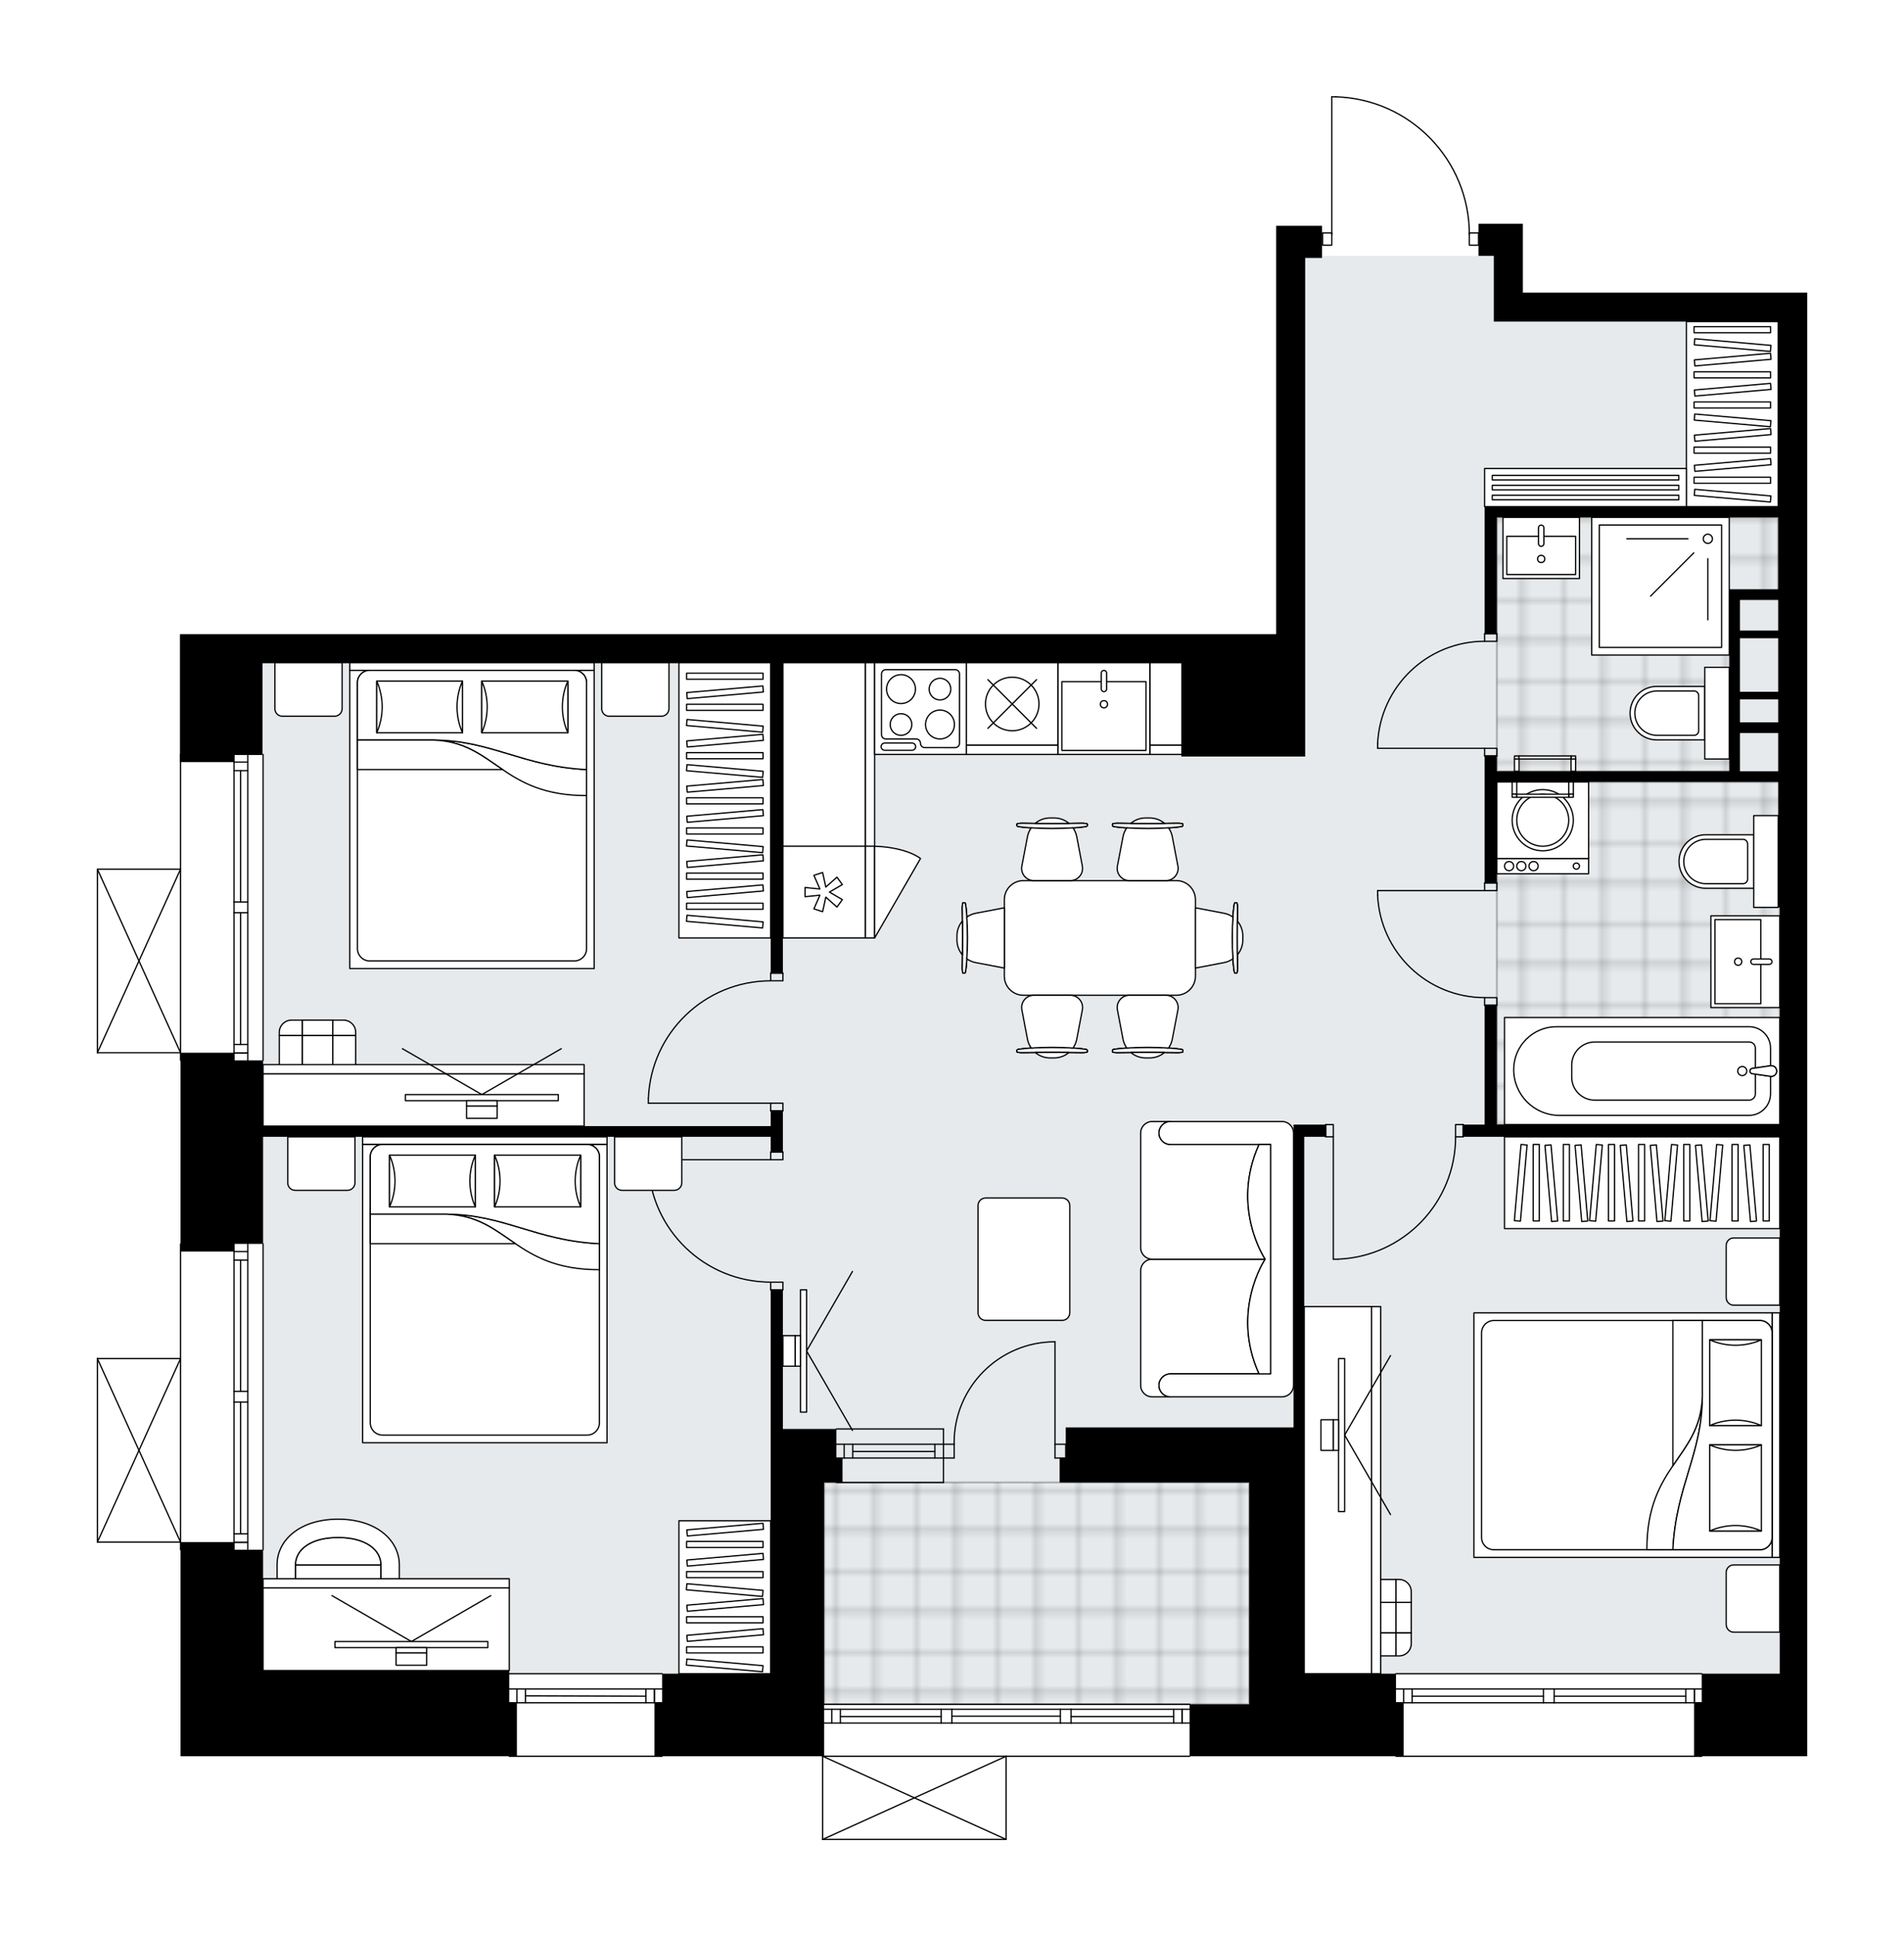 <svg xmlns="http://www.w3.org/2000/svg" xmlns:xlink="http://www.w3.org/1999/xlink" height="2000px" id="Layer_1" style="enable-background:new 0 0 1967.49 2000;" version="1.1" viewBox="0 0 1967.49 2000" width="1967.49px" x="0px" y="0px" xml:space="preserve">
<style type="text/css">
	.st0{fill:none;}
	.st1{opacity:0.25;fill:none;stroke:#000000;stroke-width:0.4;stroke-miterlimit:10;}
	.st2{fill:#FFFFFF;}
	.st3{fill:#E7EAEC;}
	
		.st4{fill:url(#SVGID_1_);stroke:#000000;stroke-width:2;stroke-linecap:round;stroke-linejoin:round;stroke-miterlimit:10;stroke-opacity:0.25;}
	
		.st5{fill:url(#SVGID_00000005233631222300161710000002111371178725509556_);stroke:#000000;stroke-width:2;stroke-linecap:round;stroke-linejoin:round;stroke-miterlimit:10;stroke-opacity:0.25;}
	
		.st6{fill:url(#SVGID_00000041265867567701371300000014398452063345875634_);stroke:#000000;stroke-width:2;stroke-linecap:round;stroke-linejoin:round;stroke-miterlimit:10;stroke-opacity:0.25;}
	.st7{fill:none;stroke:#000000;stroke-width:1.3;stroke-linecap:round;stroke-linejoin:round;stroke-miterlimit:10;}
	.st8{fill:#FFFFFF;stroke:#000000;stroke-width:1.3;stroke-linecap:round;stroke-linejoin:round;stroke-miterlimit:10;}
	.st9{fill:none;stroke:#000000;stroke-width:1.3;stroke-linecap:round;stroke-linejoin:round;}
	.st10{fill:none;stroke:#000000;stroke-width:1.3;stroke-linecap:round;stroke-linejoin:round;stroke-dasharray:9.972,9.972;}
	.st11{fill:none;stroke:#000000;stroke-width:1.3;stroke-linecap:round;stroke-linejoin:round;stroke-dasharray:10.035,10.035;}
	.st12{font-family: 'Arial-BoldMT','Arial'; font-weight:bold;}
	.st13{font-size:82.803px;}
	.st14{font-size:70.064px;}
	.st15{font-family: 'ArialMT','Arial';}
	.st16{font-size:40px;}
</style>
<pattern height="14.57" id="New_Pattern_Swatch_2" patternUnits="userSpaceOnUse" style="overflow:visible;" viewBox="7.49 -22.06 14.57 14.57" width="14.57" x="1812.51" y="-3010.88">
	<g>
		<rect class="st0" height="14.57" width="14.57" x="7.49" y="-22.06" />
		<g>
			<rect class="st1" height="7.29" width="7.29" x="14.77" y="-7.49" />
		</g>
		<g>
			<rect class="st1" height="7.29" width="7.29" x="0.2" y="-7.49" />
		</g>
		<g>
			<rect class="st1" height="7.29" width="7.29" x="22.06" y="-14.77" />
		</g>
		<g>
			<rect class="st1" height="7.29" width="7.29" x="7.49" y="-14.77" />
			<rect class="st1" height="7.29" width="7.29" x="14.77" y="-22.06" />
		</g>
		<g>
			<rect class="st1" height="7.29" width="7.29" x="0.2" y="-22.06" />
		</g>
		<g>
			<rect class="st1" height="7.29" width="7.29" x="22.06" y="-29.35" />
		</g>
		<g>
			<rect class="st1" height="7.29" width="7.29" x="7.49" y="-29.35" />
		</g>
	</g>
</pattern>
<path class="st2" d="M1573.64,302.2h293.85v30.02v320.7v284.37v538.72v252.77v85.31h-108.36  c0,0.36-0.29,0.65-0.65,0.65h-315.96c-0.36,0-0.65-0.29-0.65-0.65h-151.01h-60.96c0,0.36-0.29,0.65-0.65,0.65h-188.93V1900  c0,0,0,0,0,0.01c0,0.05-0.02,0.09-0.03,0.14c-0.01,0.04-0.01,0.08-0.03,0.12c0,0,0,0.01,0,0.01c0,0.01-0.01,0.01-0.02,0.02  c-0.05,0.09-0.12,0.17-0.2,0.23c-0.02,0.02-0.04,0.03-0.07,0.04c-0.09,0.05-0.2,0.09-0.31,0.09H850.09c-0.12,0-0.22-0.04-0.31-0.09  c-0.02-0.01-0.04-0.03-0.07-0.04c-0.08-0.06-0.15-0.14-0.2-0.23c0-0.01-0.01-0.01-0.01-0.02c0,0,0,0,0-0.01  c-0.02-0.04-0.02-0.09-0.03-0.13c-0.01-0.04-0.02-0.08-0.03-0.12c0,0,0,0,0-0.01v-85.91H684.85c0,0.36-0.29,0.65-0.65,0.65H526.22  c-0.36,0-0.65-0.29-0.65-0.65H186.56v-88.58v-124.04c-0.36,0-0.65-0.29-0.65-0.65v-7.25h-85.26c0,0,0,0,0,0c0,0,0,0,0,0  c0,0,0,0-0.01,0c-0.09,0-0.18-0.02-0.26-0.06c0,0,0,0-0.01,0c-0.02-0.01-0.04-0.03-0.06-0.04c-0.05-0.03-0.1-0.06-0.14-0.1  c-0.03-0.03-0.05-0.07-0.07-0.1c-0.02-0.04-0.05-0.07-0.07-0.11c-0.02-0.05-0.02-0.1-0.03-0.15c0-0.03-0.02-0.06-0.02-0.09v-189.58  c0-0.03,0.01-0.06,0.02-0.09c0.01-0.05,0.01-0.1,0.03-0.15c0.02-0.04,0.04-0.07,0.07-0.11c0.02-0.03,0.04-0.07,0.07-0.1  c0.04-0.04,0.09-0.07,0.14-0.1c0.02-0.01,0.04-0.03,0.06-0.04c0,0,0,0,0.01,0c0.04-0.02,0.09-0.02,0.14-0.03  c0.04-0.01,0.08-0.02,0.12-0.02c0,0,0,0,0.01,0h85.26v-117.84c0-0.36,0.29-0.65,0.65-0.65v-188.28c-0.36,0-0.65-0.29-0.65-0.65  v-7.25h-85.26c0,0,0,0,0,0c0,0,0,0,0,0c0,0,0,0-0.01,0c-0.09,0-0.18-0.02-0.26-0.06c0,0,0,0-0.01,0c-0.02-0.01-0.04-0.03-0.06-0.04  c-0.05-0.03-0.1-0.06-0.14-0.1c-0.03-0.03-0.05-0.07-0.07-0.1c-0.02-0.04-0.05-0.07-0.07-0.11c-0.02-0.05-0.02-0.1-0.03-0.15  c0-0.03-0.02-0.06-0.02-0.09V897.79c0-0.03,0.01-0.06,0.02-0.09c0.01-0.05,0.01-0.1,0.03-0.15c0.02-0.04,0.04-0.07,0.07-0.11  c0.02-0.03,0.04-0.07,0.07-0.1c0.04-0.04,0.09-0.07,0.14-0.1c0.02-0.01,0.04-0.03,0.06-0.04c0,0,0,0,0.01,0  c0.05-0.02,0.11-0.03,0.16-0.04c0.03,0,0.06-0.02,0.09-0.02c0,0,0.01,0,0.01,0h85.26V779.31c0-0.08,0.02-0.15,0.05-0.22V655.06  h85.31h222.75h31.6h538.72h254.35V266.43v-33.18h33.18h14.22v7.11c0.09-0.25,0.33-0.43,0.6-0.43h8.83V100  c0-0.36,0.29-0.65,0.65-0.65h4.14c0,0,0.01,0,0.01,0c0,0,0.01,0,0.01,0c37.36,1.11,72.27,16.48,98.3,43.3  c25.51,26.28,39.78,60.75,40.35,97.29h8.86c0,0,0,0,0,0v-8.83h15.8h30.02V302.2z" id="background" />
<g id="floor">
	<polygon class="st3" points="1543.63,331.43 1543.63,264.29 1343.78,264.29 1343.78,331.43 1343.78,680.57 271.87,680.57    271.87,1728.78 796.37,1728.78 796.37,1760.38 1347.73,1760.38 1347.73,1728.78 1543.63,1728.78 1839.05,1728.78 1839.05,680.57    1839.05,331.43  " />
	<pattern id="SVGID_1_" patternTransform="matrix(5.573 0 0 5.573 43803.434 13429.31)" xlink:href="#New_Pattern_Swatch_2">
	</pattern>
	<rect class="st4" height="229.07" width="439.19" x="851.66" y="1531.3" />
	
		<pattern id="SVGID_00000167379742264492295540000015957623365148513458_" patternTransform="matrix(5.573 0 0 5.573 43803.434 13429.31)" xlink:href="#New_Pattern_Swatch_2">
	</pattern>
	
		<rect height="353.88" style="fill:url(#SVGID_00000167379742264492295540000015957623365148513458_);stroke:#000000;stroke-width:2;stroke-linecap:round;stroke-linejoin:round;stroke-miterlimit:10;stroke-opacity:0.25;" width="292.27" x="1546.79" y="807.74" />
	
		<pattern id="SVGID_00000138546192830505573860000017460144835402195087_" patternTransform="matrix(5.573 0 0 5.573 43803.434 13429.31)" xlink:href="#New_Pattern_Swatch_2">
	</pattern>
	
		<polygon points="   1794.02,612.33 1837.47,612.33 1837.47,534.44 1546.79,534.44 1546.79,796.69 1794.02,796.69  " style="fill:url(#SVGID_00000138546192830505573860000017460144835402195087_);stroke:#000000;stroke-width:2;stroke-linecap:round;stroke-linejoin:round;stroke-miterlimit:10;stroke-opacity:0.25;" />
	<g id="LWPOLYLINE_00000076599792024704202020000018307381447910591617_">
		<rect class="st7" height="7.9" width="12.64" x="1534.15" y="912.01" />
	</g>
	<g id="LWPOLYLINE_00000023973819186948019710000003564510505821770899_">
		<rect class="st7" height="7.9" width="12.64" x="1534.15" y="1030.5" />
	</g>
	<g id="LINE_00000142154327530918402920000013130420156451282562_">
		<line class="st7" x1="1534.15" x2="1546.79" y1="912.01" y2="912.01" />
	</g>
	<g id="LINE_00000174593803198411236380000009978940297510699150_">
		<line class="st7" x1="1534.15" x2="1546.79" y1="1038.4" y2="1038.4" />
	</g>
	<g id="LINE_00000049921255875367132510000000349798058674230709_">
		<line class="st7" x1="1534.15" x2="1423.56" y1="919.91" y2="919.91" />
	</g>
	<g id="ARC_00000025402858652894325230000007518849728434399131_">
		<path class="st7" d="M1534.15,1030.5c-59.23-0.04-107.96-46.67-110.59-105.85" />
	</g>
	<g id="LINE_00000120550955816527532710000013294777445374460818_">
		<line class="st7" x1="1423.56" x2="1423.56" y1="919.91" y2="924.65" />
	</g>
	<g id="LWPOLYLINE_00000003063703780582289640000014948974987941654146_">
		<rect class="st7" height="7.9" width="12.64" x="1534.15" y="772.99" />
	</g>
	<g id="LWPOLYLINE_00000090274663029666428380000011394698292713195414_">
		<rect class="st7" height="7.9" width="12.64" x="1534.15" y="654.5" />
	</g>
	<g id="LINE_00000117654056383249802980000003255961350621566130_">
		<line class="st7" x1="1534.15" x2="1546.79" y1="780.89" y2="780.89" />
	</g>
	<g id="LINE_00000030445647866938903000000000350062658178634171_">
		<line class="st7" x1="1534.15" x2="1546.79" y1="654.5" y2="654.5" />
	</g>
	<g id="LINE_00000098207450364411212930000017826259380115855289_">
		<line class="st7" x1="1534.15" x2="1423.56" y1="772.99" y2="772.99" />
	</g>
	<g id="ARC_00000044900694674136640030000013316842368753157006_">
		<path class="st7" d="M1423.56,768.25c2.63-59.18,51.35-105.81,110.59-105.85" />
	</g>
	<g id="LINE_00000065057245867070902070000003847682021903160992_">
		<line class="st7" x1="1423.56" x2="1423.56" y1="772.99" y2="768.25" />
	</g>
	<g id="LWPOLYLINE_00000036216116787430898310000016881947952850400441_">
		<rect class="st7" height="12.64" width="7.9" x="1369.85" y="1161.62" />
	</g>
	<g id="LWPOLYLINE_00000169557663354965587650000001412979032627766461_">
		<rect class="st7" height="12.64" width="7.9" x="1504.13" y="1161.62" />
	</g>
	<g id="LINE_00000007412662683107955640000018399779664405460368_">
		<line class="st7" x1="1369.85" x2="1369.85" y1="1174.26" y2="1161.62" />
	</g>
	<g id="LINE_00000050630536132858758250000002333516681263868595_">
		<line class="st7" x1="1512.03" x2="1512.03" y1="1174.26" y2="1161.62" />
	</g>
	<g id="LINE_00000129924113697979132220000018232806243344394935_">
		<line class="st7" x1="1377.74" x2="1377.74" y1="1174.26" y2="1300.65" />
	</g>
	<g id="LINE_00000055693901169102035990000009120026688184375725_">
		<line class="st7" x1="1382.48" x2="1377.74" y1="1300.65" y2="1300.65" />
	</g>
	<g id="ARC_00000075851342575166950600000005290034311512579513_">
		<path class="st7" d="M1504.13,1174.26c-0.03,67.96-53.74,123.76-121.65,126.39" />
	</g>
	<g id="LWPOLYLINE_00000160163380104442079570000001451452076490149809_">
		<rect class="st7" height="7.9" width="12.64" x="796.37" y="1139.51" />
	</g>
	<g id="LWPOLYLINE_00000137099703311753518020000004584196301196513468_">
		<rect class="st7" height="7.9" width="12.64" x="796.37" y="1005.22" />
	</g>
	<g id="LINE_00000079453421557837843210000017276670876031755159_">
		<line class="st7" x1="796.37" x2="809.01" y1="1147.41" y2="1147.41" />
	</g>
	<g id="LINE_00000073679901174219509950000004856483484668263569_">
		<line class="st7" x1="796.37" x2="809.01" y1="1005.22" y2="1005.22" />
	</g>
	<g id="LINE_00000057851126658171337960000007199812172176040321_">
		<line class="st7" x1="796.37" x2="669.99" y1="1139.51" y2="1139.51" />
	</g>
	<g id="LINE_00000048462597907277035840000000893521863717118119_">
		<line class="st7" x1="669.99" x2="669.99" y1="1134.77" y2="1139.51" />
	</g>
	<g id="ARC_00000134972185413387222840000007163418155005906612_">
		<path class="st7" d="M669.99,1134.77c2.63-67.91,58.43-121.61,126.39-121.65" />
	</g>
	<g id="LWPOLYLINE_00000127728021934990215730000004245346412369880977_">
		<rect class="st7" height="7.9" width="12.64" x="796.37" y="1190.06" />
	</g>
	<g id="LWPOLYLINE_00000075847998281173308950000017806607785314365313_">
		<rect class="st7" height="7.9" width="12.64" x="796.37" y="1324.35" />
	</g>
	<g id="LINE_00000093147425558738016770000002179669815630103738_">
		<line class="st7" x1="796.37" x2="809.01" y1="1190.06" y2="1190.06" />
	</g>
	<g id="LINE_00000119815083760553499040000000026515338437296810_">
		<line class="st7" x1="796.37" x2="809.01" y1="1332.24" y2="1332.24" />
	</g>
	<g id="LINE_00000088115264919630377430000011018707694784616857_">
		<line class="st7" x1="796.37" x2="669.99" y1="1197.96" y2="1197.96" />
	</g>
	<g id="LINE_00000176017338059483706300000006510805333470042023_">
		<line class="st7" x1="669.99" x2="669.99" y1="1202.7" y2="1197.96" />
	</g>
	<g id="ARC_00000092458229111532722000000006205077092469621923_">
		<path class="st7" d="M796.37,1324.35c-67.96-0.03-123.76-53.74-126.39-121.65" />
	</g>
	<g id="LWPOLYLINE_00000014628533033553052630000005079047339159976084_">
		<rect class="st7" height="12.64" width="9.48" x="1518.35" y="240.59" />
	</g>
	<g id="LWPOLYLINE_00000005267592711147624700000005686544360590366872_">
		<rect class="st7" height="12.64" width="9.48" x="1366.69" y="240.59" />
	</g>
	<g id="LWPOLYLINE_00000150798059477787042360000008075134443690109362_">
		<path class="st7" d="M1380.31,100c76.89,2.28,138.04,65.26,138.04,142.18" />
	</g>
	<g id="LINE_00000156587157234518122900000016809170451894348194_">
		<line class="st7" x1="1376.17" x2="1376.17" y1="242.18" y2="100" />
	</g>
	<g id="LINE_00000176009201355717786660000017748312586824497066_">
		<line class="st7" x1="1376.17" x2="1380.31" y1="100" y2="100" />
	</g>
	<g id="ARC_00000137821186532670240690000014342147148515052187_">
		<path class="st7" d="M985.95,1491.81c-0.01-0.52-0.01-1.03-0.01-1.55c0-57.6,46.68-104.29,104.28-104.3" />
	</g>
	<g id="LINE_00000007416396549803525510000016350145157713227654_">
		<line class="st7" x1="1090.22" x2="1090.22" y1="1491.81" y2="1385.96" />
	</g>
	<g id="LINE_00000109748411220763845960000016074594327544754068_">
		<line class="st7" x1="974.89" x2="985.95" y1="1491.81" y2="1491.81" />
	</g>
	<g id="LINE_00000095300775520763806150000000657746686015890819_">
		<line class="st7" x1="985.95" x2="985.95" y1="1491.81" y2="1506.02" />
	</g>
	<g id="LINE_00000161618186535668577950000008576224915508214424_">
		<line class="st7" x1="985.95" x2="974.89" y1="1506.02" y2="1506.02" />
	</g>
	<g id="LINE_00000165205136534150680350000014152917380827311488_">
		<line class="st7" x1="1101.28" x2="1090.22" y1="1506.02" y2="1506.02" />
	</g>
	<g id="LINE_00000054223590645575145540000010377675932484460701_">
		<line class="st7" x1="1090.22" x2="1090.22" y1="1506.02" y2="1491.81" />
	</g>
	<g id="LINE_00000040562974892316151520000014191408258503155363_">
		<line class="st7" x1="1090.22" x2="1101.28" y1="1491.81" y2="1491.81" />
	</g>
	<g id="LINE_00000124878079991760389040000011103817516147268247_">
		<line class="st7" x1="1101.28" x2="1101.28" y1="1506.02" y2="1491.81" />
	</g>
	<g id="LINE_00000145051043857837084490000010135923416133253529_">
		<line class="st7" x1="974.89" x2="864.3" y1="1491.81" y2="1491.81" />
	</g>
	<g id="LINE_00000080196051650540423660000011484068586909598104_">
		<line class="st7" x1="974.89" x2="864.3" y1="1506.02" y2="1506.02" />
	</g>
	<g id="LINE_00000014629290797247835140000006745430145705644950_">
		<line class="st7" x1="966.04" x2="881.16" y1="1499.3" y2="1499.3" />
	</g>
	<g id="LINE_00000168074961157227434430000006834321883826269323_">
		<line class="st7" x1="872.32" x2="872.32" y1="1491.81" y2="1506.02" />
	</g>
	<g id="LINE_00000115501097756523374500000017924632523254347967_">
		<line class="st7" x1="966.04" x2="966.04" y1="1491.81" y2="1506.02" />
	</g>
	<g id="LINE_00000003094205386941963030000015967312940482369443_">
		<line class="st7" x1="974.89" x2="864.3" y1="1476.01" y2="1476.01" />
	</g>
	<g id="LINE_00000132771981904572342510000007986413774768804283_">
		<line class="st7" x1="864.3" x2="974.89" y1="1531.3" y2="1531.3" />
	</g>
	<g id="LINE_00000118397036455100834320000013381877878184173757_">
		<line class="st7" x1="881.16" x2="881.16" y1="1491.8" y2="1506.01" />
	</g>
	<g id="LINE_00000096748776324789414400000013861667733576796034_">
		<line class="st7" x1="974.89" x2="974.89" y1="1476.01" y2="1531.3" />
	</g>
	<g id="LINE_00000133498850714542348680000002624431900162509237_">
		<line class="st7" x1="684.2" x2="526.22" y1="1814.09" y2="1814.09" />
	</g>
	<g id="LINE_00000021831745222105008240000016089569125712053166_">
		<line class="st7" x1="526.22" x2="684.2" y1="1744.58" y2="1744.58" />
	</g>
	<g id="LINE_00000098936393676114940410000016839697762837603495_">
		<line class="st7" x1="676.3" x2="676.3" y1="1758.8" y2="1744.58" />
	</g>
	<g id="LINE_00000045606966909295910660000008148822221800425608_">
		<line class="st7" x1="534.12" x2="534.12" y1="1758.8" y2="1744.58" />
	</g>
	<g id="LINE_00000173151744566299165950000000356115500310476727_">
		<line class="st7" x1="526.22" x2="684.2" y1="1758.8" y2="1758.8" />
	</g>
	<g id="LINE_00000127017145124963096670000015482815562092878769_">
		<line class="st7" x1="542.97" x2="667.46" y1="1751.69" y2="1752.08" />
	</g>
	<g id="LINE_00000055665992961232214880000017358198325054257583_">
		<line class="st7" x1="542.97" x2="542.97" y1="1744.58" y2="1758.8" />
	</g>
	<g id="LINE_00000003826973835616928800000009050591415054516402_">
		<line class="st7" x1="676.3" x2="676.3" y1="1758.8" y2="1744.58" />
	</g>
	<g id="LINE_00000044138401527321070570000005554039209988530362_">
		<line class="st7" x1="667.46" x2="667.46" y1="1744.58" y2="1758.8" />
	</g>
	<g id="LINE_00000055702476673586749520000014288893022099624601_">
		<line class="st7" x1="526.22" x2="684.2" y1="1728.78" y2="1728.78" />
	</g>
	<g id="LINE_00000065058816173759797340000004043327283302857906_">
		<line class="st7" x1="1758.48" x2="1442.52" y1="1814.09" y2="1814.09" />
	</g>
	<g id="LINE_00000138570093057448738390000014744112206346254008_">
		<line class="st7" x1="1442.52" x2="1594.9" y1="1744.58" y2="1744.58" />
	</g>
	<g id="LINE_00000142137687442087926170000015034033302919285177_">
		<line class="st7" x1="1605.96" x2="1758.48" y1="1744.58" y2="1744.58" />
	</g>
	<g id="LINE_00000097496328344940641970000005524330058885874109_">
		<line class="st7" x1="1750.86" x2="1750.86" y1="1758.8" y2="1744.58" />
	</g>
	<g id="LINE_00000167393885040334192380000008830117967709369022_">
		<line class="st7" x1="1450.42" x2="1450.42" y1="1758.8" y2="1744.58" />
	</g>
	<g id="LINE_00000073700148067854300650000011067894846136626360_">
		<line class="st7" x1="1442.52" x2="1594.9" y1="1758.8" y2="1758.8" />
	</g>
	<g id="LINE_00000047752672992707718560000004708528475215378359_">
		<line class="st7" x1="1605.96" x2="1758.48" y1="1758.8" y2="1758.8" />
	</g>
	<g id="LINE_00000039097661840263085100000012126625005757927323_">
		<line class="st7" x1="1605.96" x2="1742.02" y1="1752.08" y2="1752.08" />
	</g>
	<g id="LINE_00000094581889886485672750000008692457172845587616_">
		<line class="st7" x1="1459.26" x2="1594.9" y1="1752.08" y2="1752.08" />
	</g>
	<g id="LINE_00000066507542729035338670000003161076984094329748_">
		<line class="st7" x1="1459.26" x2="1459.26" y1="1744.58" y2="1758.8" />
	</g>
	<g id="LINE_00000002379719988249451570000013254287251467515036_">
		<line class="st7" x1="1750.86" x2="1750.86" y1="1758.8" y2="1744.58" />
	</g>
	<g id="LINE_00000032608811706806769000000010179136196461919107_">
		<line class="st7" x1="1742.02" x2="1742.02" y1="1744.58" y2="1758.8" />
	</g>
	<g id="LINE_00000127727779648429923700000004629458179253464716_">
		<line class="st7" x1="1594.9" x2="1594.9" y1="1758.8" y2="1744.58" />
	</g>
	<g id="LINE_00000085955134542463226460000002615635912325107092_">
		<line class="st7" x1="1594.9" x2="1605.96" y1="1744.58" y2="1744.58" />
	</g>
	<g id="LINE_00000032623550016793652270000012384937861325516436_">
		<line class="st7" x1="1605.96" x2="1605.96" y1="1744.58" y2="1758.8" />
	</g>
	<g id="LINE_00000157286329377476904150000007578093414827282110_">
		<line class="st7" x1="1605.96" x2="1594.9" y1="1758.8" y2="1758.8" />
	</g>
	<g id="LINE_00000083090334492523569980000013728355185719415224_">
		<line class="st7" x1="1442.52" x2="1758.48" y1="1728.78" y2="1728.78" />
	</g>
	<g id="LINE_00000116228057946398482380000000943336896933374125_">
		<line class="st7" x1="186.56" x2="186.56" y1="1600.81" y2="1284.85" />
	</g>
	<g id="LINE_00000162324480470250789880000000919671329954862513_">
		<line class="st7" x1="256.07" x2="256.07" y1="1284.85" y2="1437.23" />
	</g>
	<g id="LINE_00000055667927150884559100000000929808619258006669_">
		<line class="st7" x1="256.07" x2="256.07" y1="1448.29" y2="1600.81" />
	</g>
	<g id="LINE_00000067203939986836093390000001325073752516224695_">
		<line class="st7" x1="241.85" x2="256.07" y1="1593.2" y2="1593.2" />
	</g>
	<g id="LINE_00000047747078194550291680000001921819463614743440_">
		<line class="st7" x1="241.85" x2="256.07" y1="1292.75" y2="1292.75" />
	</g>
	<g id="LINE_00000032644503533822623240000016204592600705600703_">
		<line class="st7" x1="241.85" x2="241.85" y1="1284.85" y2="1437.23" />
	</g>
	<g id="LINE_00000149378594171452795490000015055025886046738330_">
		<line class="st7" x1="241.85" x2="241.85" y1="1448.29" y2="1600.81" />
	</g>
	<g id="LINE_00000049199132267295928920000012270947054611511970_">
		<line class="st7" x1="248.57" x2="248.57" y1="1448.29" y2="1584.35" />
	</g>
	<g id="LINE_00000085225449154193530640000001971916845245437369_">
		<line class="st7" x1="248.57" x2="248.57" y1="1301.6" y2="1437.23" />
	</g>
	<g id="LINE_00000081639519996863723570000001221590020465599909_">
		<line class="st7" x1="256.07" x2="241.85" y1="1301.6" y2="1301.6" />
	</g>
	<g id="LINE_00000155137421016207924930000003908758346175213457_">
		<line class="st7" x1="241.85" x2="256.07" y1="1593.2" y2="1593.2" />
	</g>
	<g id="LINE_00000153691101296973142670000016358377659599127206_">
		<line class="st7" x1="256.07" x2="241.85" y1="1584.35" y2="1584.35" />
	</g>
	<g id="LINE_00000041256227243454368280000003243621809550590369_">
		<line class="st7" x1="241.85" x2="256.07" y1="1437.23" y2="1437.23" />
	</g>
	<g id="LINE_00000026849118498322624390000010790208373326383534_">
		<line class="st7" x1="256.07" x2="256.07" y1="1437.23" y2="1448.29" />
	</g>
	<g id="LINE_00000139256544480006218390000014492748861210237361_">
		<line class="st7" x1="256.07" x2="241.85" y1="1448.29" y2="1448.29" />
	</g>
	<g id="LINE_00000021089394971686917300000010307584218292310667_">
		<line class="st7" x1="241.85" x2="241.85" y1="1448.29" y2="1437.23" />
	</g>
	<g id="LINE_00000114767609434540762450000000688778808817749677_">
		<line class="st7" x1="271.87" x2="271.87" y1="1284.85" y2="1600.81" />
	</g>
	<g id="LINE_00000098198892495063344110000015335398216519716792_">
		<line class="st7" x1="186.56" x2="186.56" y1="1095.27" y2="779.31" />
	</g>
	<g id="LINE_00000096038040227842602250000005381445468239423374_">
		<line class="st7" x1="256.07" x2="256.07" y1="779.31" y2="931.69" />
	</g>
	<g id="LINE_00000122711250251834147290000007845045161719571868_">
		<line class="st7" x1="256.07" x2="256.07" y1="942.74" y2="1095.27" />
	</g>
	<g id="LINE_00000052783487145889481630000012985022442140076434_">
		<line class="st7" x1="241.85" x2="256.07" y1="1087.65" y2="1087.65" />
	</g>
	<g id="LINE_00000022529042261011133130000005932175668150840984_">
		<line class="st7" x1="241.85" x2="256.07" y1="787.21" y2="787.21" />
	</g>
	<g id="LINE_00000075159114122687285420000001982360740857898919_">
		<line class="st7" x1="241.85" x2="241.85" y1="779.31" y2="931.69" />
	</g>
	<g id="LINE_00000162324520050325562980000005923201390792021682_">
		<line class="st7" x1="241.85" x2="241.85" y1="942.74" y2="1095.27" />
	</g>
	<g id="LINE_00000173844118204321953880000014557898660732051864_">
		<line class="st7" x1="248.57" x2="248.57" y1="942.74" y2="1078.81" />
	</g>
	<g id="LINE_00000012442224521031825670000013139598927252898455_">
		<line class="st7" x1="248.57" x2="248.57" y1="796.05" y2="931.69" />
	</g>
	<g id="LINE_00000111903261990673453900000005485742402028472480_">
		<line class="st7" x1="256.07" x2="241.85" y1="796.05" y2="796.05" />
	</g>
	<g id="LINE_00000105409960807560937530000008138665175298914975_">
		<line class="st7" x1="241.85" x2="256.07" y1="1087.65" y2="1087.65" />
	</g>
	<g id="LINE_00000150081075051631787730000009348554650207592867_">
		<line class="st7" x1="256.07" x2="241.85" y1="1078.81" y2="1078.81" />
	</g>
	<g id="LINE_00000027605765751907325730000014160513897138094238_">
		<line class="st7" x1="241.85" x2="256.07" y1="931.69" y2="931.69" />
	</g>
	<g id="LINE_00000165941794908476969090000006119342613534347695_">
		<line class="st7" x1="256.07" x2="256.07" y1="931.69" y2="942.74" />
	</g>
	<g id="LINE_00000014615535343898956250000008046944864527055537_">
		<line class="st7" x1="256.07" x2="241.85" y1="942.74" y2="942.74" />
	</g>
	<g id="LINE_00000000204585642484772800000000572864930250305194_">
		<line class="st7" x1="241.85" x2="241.85" y1="942.74" y2="931.69" />
	</g>
	<g id="LINE_00000012434647232262929370000008296427599398329732_">
		<line class="st7" x1="271.87" x2="271.87" y1="779.31" y2="1095.27" />
	</g>
	<g id="LINE_00000121997537667811003640000008981915409234223029_">
		<line class="st7" x1="1229.24" x2="851.66" y1="1814.09" y2="1814.09" />
	</g>
	<g id="LINE_00000026141261965606662710000009198573023829823130_">
		<line class="st7" x1="1221.62" x2="1221.62" y1="1779.81" y2="1765.59" />
	</g>
	<g id="LINE_00000159432791232705148610000000350025009701308318_">
		<line class="st7" x1="859.56" x2="859.56" y1="1779.81" y2="1765.59" />
	</g>
	<g id="LINE_00000125592821138866141570000005332462835312339107_">
		<line class="st7" x1="1106.81" x2="1212.78" y1="1773.09" y2="1773.09" />
	</g>
	<g id="LINE_00000098943476007420115610000006303990061293088946_">
		<line class="st7" x1="868.41" x2="972.52" y1="1773.09" y2="1773.09" />
	</g>
	<g id="LINE_00000146498350964264479170000000185566634802083762_">
		<line class="st7" x1="868.41" x2="868.41" y1="1765.59" y2="1779.81" />
	</g>
	<g id="LINE_00000065064089080170298970000001621907774707629704_">
		<line class="st7" x1="1221.62" x2="1221.62" y1="1779.81" y2="1765.59" />
	</g>
	<g id="LINE_00000162345962142497022030000014061979392459772049_">
		<line class="st7" x1="1212.78" x2="1212.78" y1="1765.59" y2="1779.81" />
	</g>
	<g id="LINE_00000120546177901141252400000015125101296947226760_">
		<line class="st7" x1="1095.75" x2="1095.75" y1="1779.81" y2="1765.59" />
	</g>
	<g id="LINE_00000047746069746795483200000009315462898895128247_">
		<line class="st7" x1="1095.75" x2="1106.81" y1="1765.59" y2="1765.59" />
	</g>
	<g id="LINE_00000020375626767581362230000008219442137971017869_">
		<line class="st7" x1="1106.81" x2="1106.81" y1="1765.59" y2="1779.81" />
	</g>
	<g id="LINE_00000150088007921985114960000016184454483252267160_">
		<line class="st7" x1="1106.81" x2="1095.75" y1="1779.81" y2="1779.81" />
	</g>
	<g id="LINE_00000014636295241234946370000009236370129423187850_">
		<line class="st7" x1="851.66" x2="1229.24" y1="1760.38" y2="1760.38" />
	</g>
	<g id="LINE_00000172403530048136051470000009302549293474376064_">
		<line class="st7" x1="972.52" x2="972.52" y1="1779.81" y2="1765.59" />
	</g>
	<g id="LINE_00000102523726040827957540000010249389080887617677_">
		<line class="st7" x1="972.52" x2="983.58" y1="1765.59" y2="1765.59" />
	</g>
	<g id="LINE_00000016043100019587457730000014039492027824690065_">
		<line class="st7" x1="983.58" x2="983.58" y1="1765.59" y2="1779.81" />
	</g>
	<g id="LINE_00000119116995554661600210000016582442917376567429_">
		<line class="st7" x1="983.58" x2="972.52" y1="1779.81" y2="1779.81" />
	</g>
	<g id="LINE_00000155137367217190886670000000913874524121704854_">
		<line class="st7" x1="983.58" x2="1095.75" y1="1772.7" y2="1772.7" />
	</g>
	<g id="LWPOLYLINE_00000048470861730455895150000013924739366369020839_">
		<line class="st7" x1="972.52" x2="851.66" y1="1779.81" y2="1779.81" />
	</g>
	<g id="LWPOLYLINE_00000025410341228401677300000012669568313278742922_">
		<line class="st7" x1="983.58" x2="1095.75" y1="1779.81" y2="1779.81" />
	</g>
	<g id="LWPOLYLINE_00000067203006239040734530000001080976740353001892_">
		<line class="st7" x1="1106.81" x2="1229.24" y1="1779.81" y2="1779.81" />
	</g>
	<g id="LWPOLYLINE_00000057136800896879261200000012638307730515719601_">
		<line class="st7" x1="972.52" x2="851.66" y1="1765.59" y2="1765.59" />
	</g>
	<g id="LWPOLYLINE_00000152984022103692623360000006226433039721321642_">
		<line class="st7" x1="983.58" x2="1095.75" y1="1765.59" y2="1765.59" />
	</g>
	<g id="LWPOLYLINE_00000058580799848702247420000002618557542573523363_">
		<line class="st7" x1="1106.81" x2="1229.24" y1="1765.59" y2="1765.59" />
	</g>
	<g id="LINE_00000119094413425606552700000008336951897454150534_">
		<line class="st7" x1="1039.66" x2="850.09" y1="1900" y2="1900" />
	</g>
	<g id="LINE_00000119806625128401190630000017981822587905822347_">
		<line class="st7" x1="850.09" x2="850.09" y1="1900" y2="1814.09" />
	</g>
	<g id="LINE_00000048468430376859487950000007576063050146346925_">
		<line class="st7" x1="1039.66" x2="1039.66" y1="1814.09" y2="1900" />
	</g>
	<g id="LWPOLYLINE_00000101103269349812630100000008805602296091706754_">
		<line class="st7" x1="850.09" x2="1039.66" y1="1814.09" y2="1900" />
	</g>
	<g id="LWPOLYLINE_00000019640611019657903340000016718833901128961711_">
		<line class="st7" x1="1039.66" x2="850.09" y1="1814.09" y2="1900" />
	</g>
	<g id="LINE_00000031902201156518303950000015071497720180276402_">
		<line class="st7" x1="100.65" x2="100.65" y1="1087.37" y2="897.79" />
	</g>
	<g id="LINE_00000145017595151248051500000010303906526259217586_">
		<line class="st7" x1="100.65" x2="186.56" y1="897.79" y2="897.79" />
	</g>
	<g id="LINE_00000057840299056962910730000005184772256400547979_">
		<line class="st7" x1="186.56" x2="100.65" y1="1087.37" y2="1087.37" />
	</g>
	<g id="LWPOLYLINE_00000059267765808515080300000011965473416375201694_">
		<line class="st7" x1="186.56" x2="100.65" y1="897.79" y2="1087.37" />
	</g>
	<g id="LWPOLYLINE_00000056426203869499402130000015171829588562972063_">
		<line class="st7" x1="186.56" x2="100.65" y1="1087.37" y2="897.79" />
	</g>
	<g id="LINE_00000080193469749100403770000008552260283209672074_">
		<line class="st7" x1="100.65" x2="100.65" y1="1592.91" y2="1403.34" />
	</g>
	<g id="LINE_00000182499757561767981910000017809664604622271371_">
		<line class="st7" x1="100.65" x2="186.56" y1="1403.34" y2="1403.34" />
	</g>
	<g id="LINE_00000023973690659161425230000007014339332083819150_">
		<line class="st7" x1="186.56" x2="100.65" y1="1592.91" y2="1592.91" />
	</g>
	<g id="LWPOLYLINE_00000011734366967418851640000015285652653753228952_">
		<line class="st7" x1="186.56" x2="100.65" y1="1403.34" y2="1592.91" />
	</g>
	<g id="LWPOLYLINE_00000138537284213738388670000007756656158857594016_">
		<line class="st7" x1="186.56" x2="100.65" y1="1592.91" y2="1403.34" />
	</g>
	<path d="M1573.64,231.11h-30.02h-15.8v33.18h15.8v37.92v30.02h293.85v191.16h-303.33v11.06V654.5h12.64V534.43h290.69v74.25h-39.5   h-11.06v71.09v66.35v50.55h-240.13v-15.8h-12.64v15.8v11.06v104.27h12.64V807.74h290.69v129.55h1.58v224.33h-292.27V1038.4h-12.64   v123.23h-22.12v12.64h327.02v301.75v252.77h-80.57v30.02h-7.9v55.29h7.9h109.01v-85.31v-252.77V937.29V652.92v-320.7V302.2h-293.85   V231.11z M1837.47,796.69h-39.5v-39.5h39.5V796.69z M1837.47,746.13h-39.5v-23.7h39.5V746.13z M1837.47,714.53h-39.5v-34.76v-20.54   h39.5V714.53z M1837.47,651.34h-39.5v-31.6h39.5V651.34z" />
	<polygon points="864.3,1476.01 809.01,1476.01 809.01,1332.24 796.37,1332.24 796.37,1476.01 796.37,1531.3 796.37,1728.78    684.2,1728.78 684.2,1758.8 676.3,1758.8 676.3,1814.09 684.2,1814.09 851.66,1814.09 851.66,1728.78 851.66,1531.3 864.3,1531.3    870.62,1531.3 870.62,1506.02 864.3,1506.02  " />
	<polygon points="526.22,1725.51 271.87,1725.51 271.87,1600.81 241.85,1600.81 241.85,1592.91 186.56,1592.91 186.56,1600.81    186.56,1725.51 186.56,1814.09 526.22,1814.09 534.12,1814.09 534.12,1758.8 526.22,1758.8  " />
	<polygon points="186.56,1087.37 186.56,1095.27 186.56,1284.85 186.56,1292.75 241.85,1292.75 241.85,1284.85 271.87,1284.85    271.87,1174.26 796.37,1174.26 796.37,1190.06 809.01,1190.06 809.01,1147.41 796.37,1147.41 796.37,1163.2 271.87,1163.2    271.87,1095.27 241.85,1095.27 241.85,1087.37  " />
	<polygon points="1220.74,686.66 1220.74,726.15 1220.74,737.21 1220.74,770.39 1220.74,781.45 1348.7,781.45 1348.7,770.39    1348.7,686.66 1348.7,655.06 1348.7,266.43 1351.86,266.43 1366.08,266.43 1366.08,233.25 1351.86,233.25 1318.69,233.25    1318.69,266.43 1318.69,655.06 1064.34,655.06 525.62,655.06 494.02,655.06 271.27,655.06 185.96,655.06 185.96,779.87    185.96,779.87 185.96,779.49 185.96,779.49 185.96,787.21 241.85,787.21 241.85,779.87 271.27,779.87 271.27,685.08 494.02,685.08    796.37,685.08 796.37,1005.22 809.01,1005.22 809.01,685.08 1064.34,685.08 1064.34,686.66  " />
	<polygon points="1442.52,1728.78 1347.73,1728.78 1347.73,1531.3 1347.73,1474.43 1347.73,1174.26 1369.85,1174.26    1369.85,1161.62 1347.73,1161.62 1336.67,1161.62 1336.67,1474.43 1101.28,1474.43 1101.28,1506.02 1094.96,1506.02    1094.96,1531.3 1101.28,1531.3 1290.85,1531.3 1290.85,1728.78 1290.85,1760.38 1229.24,1760.38 1229.24,1814.09 1290.85,1814.09    1442.52,1814.09 1450.42,1814.09 1450.42,1758.8 1442.52,1758.8  " />
</g>
<g id="mebel">
	<g>
		<path class="st8" d="M1105.44,1356.03v-110.76c0-4.31-3.5-7.81-7.81-7.81h-79.17c-4.31,0-7.81,3.5-7.81,7.81v110.76    c0,4.31,3.5,7.81,7.81,7.81h79.17C1101.95,1363.84,1105.44,1360.35,1105.44,1356.03z" />
	</g>
	<g>
		<path class="st8" d="M291.8,739.82h53.86c4.36,0,7.9-3.54,7.9-7.9v-47.39h-69.51v47.54C284.05,736.35,287.52,739.82,291.8,739.82z    " />
		<path class="st8" d="M629.53,739.82h53.86c4.36,0,7.9-3.54,7.9-7.9v-47.39h-69.51v47.54    C621.78,736.35,625.25,739.82,629.53,739.82z" />
		<g>
			<rect class="st8" height="7.9" width="252.56" x="361.46" y="684.52" />
			<rect class="st8" height="308.06" width="252.56" x="361.46" y="692.42" />
			<path class="st8" d="M382,692.42h211.48c6.98,0,12.64,5.66,12.64,12.64v274.89c0,6.98-5.66,12.64-12.64,12.64H382     c-6.98,0-12.64-5.66-12.64-12.64V705.06C369.36,698.08,375.02,692.42,382,692.42z" />
			<path class="st8" d="M606.12,794.92c-66.06-3.23-98.79-30.45-158.27-30.47c63.64,2.15,70.44,57.45,158.27,57.34L606.12,794.92z" />
			<g>
				<path class="st8" d="M606.12,794.92c-66.06-3.23-98.79-30.45-158.27-30.47l-78.49,0v-59.39c0-6.98,5.66-12.64,12.64-12.64      h211.48c6.98,0,12.64,5.66,12.64,12.64L606.12,794.92L606.12,794.92z" />
			</g>
			<rect class="st8" height="53.35" width="88.63" x="389.27" y="703.51" />
			<path class="st8" d="M477.9,756.85c-7.51-16.76-7.51-36.59,0-53.35V756.85z" />
			<path class="st8" d="M389.27,703.51c7.51,16.76,7.51,36.59,0,53.35L389.27,703.51z" />
			<rect class="st8" height="53.35" width="88.97" x="497.8" y="703.51" />
			<path class="st8" d="M586.77,756.85c-7.53-16.76-7.53-36.59,0-53.35V756.85z" />
			<path class="st8" d="M497.8,703.51c7.53,16.76,7.53,36.59,0,53.35V703.51z" />
			<g>
				<path class="st8" d="M447.85,764.45h-78.49v30.47h149.97C498.08,780.54,480.39,765.55,447.85,764.45z" />
			</g>
		</g>
	</g>
	<g>
		<path class="st8" d="M305.07,1229.56h53.86c4.36,0,7.9-3.54,7.9-7.9v-47.39h-69.51v47.54    C297.32,1226.09,300.79,1229.56,305.07,1229.56z" />
		<path class="st8" d="M642.8,1229.56h53.86c4.36,0,7.9-3.54,7.9-7.9v-47.39h-69.51v47.54    C635.05,1226.09,638.52,1229.56,642.8,1229.56z" />
		<g>
			<rect class="st8" height="7.9" width="252.56" x="374.73" y="1174.27" />
			<rect class="st8" height="308.06" width="252.56" x="374.73" y="1182.17" />
			<path class="st8" d="M395.27,1182.17h211.48c6.98,0,12.64,5.66,12.64,12.64v274.89c0,6.98-5.66,12.64-12.64,12.64H395.27     c-6.98,0-12.64-5.66-12.64-12.64V1194.8C382.63,1187.82,388.29,1182.17,395.27,1182.17z" />
			<path class="st8" d="M619.39,1284.66c-66.06-3.23-98.79-30.45-158.27-30.47c63.64,2.15,70.44,57.45,158.27,57.34L619.39,1284.66z     " />
			<g>
				<path class="st8" d="M619.39,1284.66c-66.06-3.23-98.79-30.45-158.27-30.47l-78.49,0v-59.39c0-6.98,5.66-12.64,12.64-12.64      h211.48c6.98,0,12.64,5.66,12.64,12.64L619.39,1284.66L619.39,1284.66z" />
			</g>
			<rect class="st8" height="53.35" width="88.63" x="402.54" y="1193.25" />
			<path class="st8" d="M491.17,1246.6c-7.51-16.76-7.51-36.59,0-53.35V1246.6z" />
			<path class="st8" d="M402.54,1193.25c7.51,16.76,7.51,36.59,0,53.35V1193.25z" />
			<rect class="st8" height="53.35" width="88.97" x="511.07" y="1193.25" />
			<path class="st8" d="M600.04,1246.6c-7.53-16.76-7.53-36.59,0-53.35V1246.6z" />
			<path class="st8" d="M511.07,1193.25c7.53,16.76,7.53,36.59,0,53.35L511.07,1193.25z" />
			<g>
				<path class="st8" d="M461.12,1254.19h-78.49v30.47H532.6C511.35,1270.28,493.66,1255.29,461.12,1254.19z" />
			</g>
		</g>
	</g>
	<g>
		<path class="st8" d="M1783.75,1286.46v53.86c0,4.36,3.54,7.9,7.9,7.9h47.39v-69.51h-47.54    C1787.22,1278.71,1783.75,1282.18,1783.75,1286.46z" />
		<path class="st8" d="M1783.75,1624.19v53.86c0,4.36,3.54,7.9,7.9,7.9h47.39v-69.51h-47.54    C1787.22,1616.44,1783.75,1619.91,1783.75,1624.19z" />
		<g>
			
				<rect class="st8" height="7.9" transform="matrix(-1.836970e-16 1 -1 -1.836970e-16 3317.501 -352.696)" width="252.56" x="1708.82" y="1478.45" />
			
				<rect class="st8" height="308.06" transform="matrix(-1.836970e-16 1 -1 -1.836970e-16 3159.519 -194.714)" width="252.56" x="1550.84" y="1328.37" />
			<path class="st8" d="M1831.15,1376.66v211.48c0,6.98-5.66,12.64-12.64,12.64h-274.89c-6.98,0-12.64-5.66-12.64-12.64v-211.48     c0-6.98,5.66-12.64,12.64-12.64h274.89C1825.49,1364.02,1831.15,1369.68,1831.15,1376.66z" />
			<path class="st8" d="M1728.65,1600.78c3.23-66.06,30.45-98.79,30.47-158.27c-2.15,63.64-57.45,70.44-57.34,158.27     L1728.65,1600.78z" />
			<g>
				<path class="st8" d="M1728.65,1600.78c3.23-66.06,30.45-98.79,30.47-158.27l0-78.49h59.39c6.98,0,12.64,5.66,12.64,12.64v211.48      c0,6.98-5.66,12.64-12.64,12.64L1728.65,1600.78L1728.65,1600.78z" />
			</g>
			
				<rect class="st8" height="53.35" transform="matrix(-1.836970e-16 1 -1 -1.836970e-16 3221.636 -365.148)" width="88.63" x="1749.08" y="1401.57" />
			<path class="st8" d="M1766.72,1472.56c16.76-7.51,36.59-7.51,53.35,0H1766.72z" />
			<path class="st8" d="M1820.07,1383.93c-16.76,7.51-36.59,7.51-53.35,0H1820.07z" />
			
				<rect class="st8" height="53.35" transform="matrix(-1.836970e-16 1 -1 -1.836970e-16 3330.341 -256.444)" width="88.97" x="1748.91" y="1510.28" />
			<path class="st8" d="M1766.72,1581.43c16.76-7.53,36.59-7.53,53.35,0H1766.72z" />
			<path class="st8" d="M1820.07,1492.46c-16.76,7.53-36.59,7.53-53.35,0H1820.07z" />
			<g>
				<path class="st8" d="M1759.12,1442.51v-78.49h-30.47v149.97C1743.03,1492.74,1758.02,1475.05,1759.12,1442.51z" />
			</g>
		</g>
	</g>
	<g>
		<g>
			<g>
				<path class="st8" d="M317.07,1695.51h64.81c6.52,0,11.81-5.29,11.81-11.81v-67.26h-88.43v67.26      C305.26,1690.22,310.55,1695.51,317.07,1695.51z" />
				<path class="st8" d="M393.69,1616.43c0-15.35-15.44-28.32-44.23-28.32s-44.2,12.8-44.2,28.32H393.69z" />
				<path class="st8" d="M286.3,1616.43c0-25.87,23.89-47.23,63.16-47.23s63.19,21.64,63.19,47.23v67.22h-18.96v-67.22      c0-15.35-15.44-28.32-44.23-28.32s-44.2,12.8-44.2,28.32v67.22H286.3V1616.43z" />
			</g>
		</g>
		<g>
			<rect class="st8" height="85.31" width="254.35" x="271.87" y="1640.2" />
			<rect class="st8" height="9.48" width="254.35" x="271.87" y="1630.72" />
		</g>
		<g>
			<g>
				<g id="LINE_00000062171822593360577870000007151971747887156620_">
					<line class="st8" x1="425.11" x2="343.02" y1="1695.57" y2="1648.17" />
				</g>
				<g id="LINE_00000183211190319929472180000005518882503511446406_">
					<line class="st8" x1="425.11" x2="507.2" y1="1695.57" y2="1648.17" />
				</g>
			</g>
			
				<rect class="st8" height="157.98" transform="matrix(-2.262485e-10 1 -1 -2.262485e-10 2123.836 1273.618)" width="6.32" x="421.95" y="1619.74" />
			
				<rect class="st8" height="31.6" transform="matrix(2.260015e-10 -1 1 2.260015e-10 -1279.542 2129.761)" width="5.53" x="422.34" y="1688.85" />
			
				<rect class="st8" height="31.6" transform="matrix(-2.263205e-10 1 -1 -2.263205e-10 2138.845 1288.626)" width="12.64" x="418.79" y="1697.94" />
		</g>
	</g>
	<g>
		
			<rect class="st8" height="191.16" transform="matrix(-1 -1.435782e-10 1.435782e-10 -1 3580.147 855.603)" width="94.79" x="1742.68" y="332.22" />
		<g>
			
				<rect class="st8" height="6.28" transform="matrix(-1 -1.350814e-10 1.350814e-10 -1 3580.147 992.143)" width="78.99" x="1750.58" y="492.93" />
			
				<rect class="st8" height="6.28" transform="matrix(-1 -1.346897e-10 1.346897e-10 -1 3580.147 929.934)" width="78.99" x="1750.58" y="461.83" />
			
				<rect class="st8" height="6.28" transform="matrix(-1 -1.349428e-10 1.349428e-10 -1 3580.147 836.621)" width="78.99" x="1750.58" y="415.17" />
			
				<rect class="st8" height="6.28" transform="matrix(-1 -1.348278e-10 1.348278e-10 -1 3580.147 774.412)" width="78.99" x="1750.58" y="384.07" />
			
				<rect class="st8" height="6.28" transform="matrix(-1 -1.346897e-10 1.346897e-10 -1 3580.147 681.098)" width="78.99" x="1750.58" y="337.41" />
			
				<rect class="st8" height="6.28" transform="matrix(-0.996 -0.087 0.087 -0.996 3528.745 1177.316)" width="78.99" x="1750.58" y="508.49" />
			
				<rect class="st8" height="6.28" transform="matrix(-0.996 -0.087 0.087 -0.996 3535.522 1022.089)" width="78.99" x="1750.58" y="430.72" />
			
				<rect class="st8" height="6.28" transform="matrix(-0.996 -0.087 0.087 -0.996 3542.299 866.862)" width="78.99" x="1750.58" y="352.96" />
			
				<rect class="st8" height="6.28" transform="matrix(-0.996 0.087 -0.087 -0.996 3615.216 803.195)" width="78.99" x="1750.58" y="477.38" />
			
				<rect class="st8" height="6.28" transform="matrix(-0.996 0.087 -0.087 -0.996 3612.505 741.104)" width="78.99" x="1750.58" y="446.28" />
			
				<rect class="st8" height="6.28" transform="matrix(-0.996 0.087 -0.087 -0.996 3608.438 647.968)" width="78.99" x="1750.58" y="399.62" />
			
				<rect class="st8" height="6.28" transform="matrix(-0.996 0.087 -0.087 -0.996 3605.727 585.878)" width="78.99" x="1750.58" y="368.51" />
		</g>
	</g>
	<g>
		
			<rect class="st8" height="284.37" transform="matrix(-1 -1.435782e-10 1.435782e-10 -1 1497.945 1653.412)" width="94.79" x="701.58" y="684.52" />
		<g>
			
				<rect class="st8" height="6.28" transform="matrix(-1 -1.349659e-10 1.349659e-10 -1 1497.945 1872.198)" width="78.99" x="709.48" y="932.96" />
			
				<rect class="st8" height="6.28" transform="matrix(-1 -1.346897e-10 1.346897e-10 -1 1497.945 1809.989)" width="78.99" x="709.48" y="901.86" />
			
				<rect class="st8" height="6.28" transform="matrix(-1 -1.347128e-10 1.347128e-10 -1 1497.945 1716.676)" width="78.99" x="709.48" y="855.2" />
			
				<rect class="st8" height="6.28" transform="matrix(-1 -1.345516e-10 1.345516e-10 -1 1497.945 1654.467)" width="78.99" x="709.48" y="824.09" />
			
				<rect class="st8" height="6.28" transform="matrix(-1 -1.346897e-10 1.346897e-10 -1 1497.945 1561.153)" width="78.99" x="709.48" y="777.44" />
			
				<rect class="st8" height="6.28" transform="matrix(-0.996 -0.087 0.087 -0.996 1412.153 1964.959)" width="78.99" x="709.48" y="948.51" />
			
				<rect class="st8" height="6.28" transform="matrix(-0.996 -0.087 0.087 -0.996 1418.93 1809.732)" width="78.99" x="709.48" y="870.75" />
			
				<rect class="st8" height="6.28" transform="matrix(-0.996 -0.087 0.087 -0.996 1425.707 1654.505)" width="78.99" x="709.48" y="792.99" />
			
				<rect class="st8" height="6.28" transform="matrix(-0.996 0.087 -0.087 -0.996 1575.325 1772.314)" width="78.99" x="709.48" y="917.41" />
			
				<rect class="st8" height="6.28" transform="matrix(-0.996 0.087 -0.087 -0.996 1572.614 1710.223)" width="78.99" x="709.48" y="886.3" />
			
				<rect class="st8" height="6.28" transform="matrix(-0.996 0.087 -0.087 -0.996 1568.548 1617.087)" width="78.99" x="709.48" y="839.65" />
			
				<rect class="st8" height="6.28" transform="matrix(-0.996 0.087 -0.087 -0.996 1565.837 1554.996)" width="78.99" x="709.48" y="808.54" />
			
				<rect class="st8" height="6.28" transform="matrix(-0.996 -0.087 0.087 -0.996 1429.774 1561.369)" width="78.99" x="709.48" y="746.33" />
			
				<rect class="st8" height="6.28" transform="matrix(-0.996 0.087 -0.087 -0.996 1561.771 1461.86)" width="78.99" x="709.48" y="761.89" />
			
				<rect class="st8" height="6.28" transform="matrix(-1 -1.346897e-10 1.346897e-10 -1 1497.945 1461.26)" width="78.99" x="709.48" y="727.49" />
			
				<rect class="st8" height="6.28" transform="matrix(-1 -1.349428e-10 1.349428e-10 -1 1497.945 1396.956)" width="78.99" x="709.48" y="695.34" />
			
				<rect class="st8" height="6.28" transform="matrix(-0.996 0.087 -0.087 -0.996 1557.418 1362.157)" width="78.99" x="709.48" y="711.94" />
		</g>
	</g>
	<g>
		
			<rect class="st8" height="157.98" transform="matrix(-1 -1.435782e-10 1.435782e-10 -1 1497.945 3299.585)" width="94.79" x="701.58" y="1570.8" />
		<g>
			
				<rect class="st8" height="6.28" transform="matrix(-1 -1.350814e-10 1.350814e-10 -1 1497.945 3408.451)" width="78.99" x="709.48" y="1701.09" />
			
				<rect class="st8" height="6.28" transform="matrix(-1 -1.348278e-10 1.348278e-10 -1 1497.945 3346.242)" width="78.99" x="709.48" y="1669.98" />
			
				<rect class="st8" height="6.28" transform="matrix(-1 -1.350814e-10 1.350814e-10 -1 1497.945 3252.928)" width="78.99" x="709.48" y="1623.33" />
			
				<rect class="st8" height="6.28" transform="matrix(-1 -1.346897e-10 1.346897e-10 -1 1497.945 3190.719)" width="78.99" x="709.48" y="1592.22" />
			
				<rect class="st8" height="6.28" transform="matrix(-0.996 -0.087 0.087 -0.996 1345.206 3498.288)" width="78.99" x="709.48" y="1716.64" />
			
				<rect class="st8" height="6.28" transform="matrix(-0.996 -0.087 0.087 -0.996 1351.983 3343.061)" width="78.99" x="709.48" y="1638.88" />
			
				<rect class="st8" height="6.28" transform="matrix(-0.996 0.087 -0.087 -0.996 1642.272 3305.643)" width="78.99" x="709.48" y="1685.53" />
			
				<rect class="st8" height="6.28" transform="matrix(-0.996 0.087 -0.087 -0.996 1639.561 3243.552)" width="78.99" x="709.48" y="1654.43" />
			
				<rect class="st8" height="6.28" transform="matrix(-0.996 0.087 -0.087 -0.996 1635.495 3150.416)" width="78.99" x="709.48" y="1607.77" />
			
				<rect class="st8" height="6.28" transform="matrix(-0.996 0.087 -0.087 -0.996 1632.784 3088.325)" width="78.99" x="709.48" y="1576.67" />
		</g>
	</g>
	<g>
		
			<rect class="st8" height="85.31" transform="matrix(2.249051e-11 -1 1 2.249051e-11 72.353 1630.977)" width="189.58" x="756.88" y="736.66" />
		
			<rect class="st8" height="9.48" transform="matrix(2.249051e-11 -1 1 2.249051e-11 119.748 1678.371)" width="189.58" x="804.27" y="774.57" />
	</g>
	<g>
		<rect class="st8" height="85.31" width="33.17" x="1188.17" y="684.52" />
		<rect class="st8" height="9.48" width="33.17" x="1188.17" y="769.83" />
	</g>
	<g>
		<path class="st8" d="M1209.49,1419.14L1209.49,1419.14c-6.54,0-11.85,5.3-11.85,11.85l0,0c0,6.54,5.3,11.85,11.85,11.85l0,0    h-18.91c-6.57,0-11.89-5.32-11.89-11.89v-118.39c0-6.55,5.36-11.91,11.91-11.91l116.78,0c0,0-35.94,53.43-6.3,118.48H1209.49z" />
		<path class="st8" d="M1209.49,1182.17L1209.49,1182.17c-6.54,0-11.85-5.3-11.85-11.85l0,0c0-6.54,5.3-11.85,11.85-11.85l0,0    h-18.91c-6.57,0-11.89,5.32-11.89,11.89v118.39c0,6.55,5.36,11.91,11.91,11.91l116.78,0c0,0-35.94-53.43-6.3-118.48H1209.49z" />
		<path class="st8" d="M1324.82,1442.84h-115.33c-6.54,0-11.85-5.3-11.85-11.85l0,0c0-6.54,5.3-11.85,11.85-11.85h103.48v-236.97    h-103.48c-6.54,0-11.85-5.3-11.85-11.85l0,0c0-6.54,5.3-11.85,11.85-11.85h115.33c6.54,0,11.85,5.3,11.85,11.85v260.67    C1336.67,1437.5,1331.33,1442.84,1324.82,1442.84z" />
		<path class="st8" d="M1301.07,1182.17c-29.65,65.05,6.3,118.48,6.3,118.48v0.01c0,0-35.94,53.43-6.3,118.48h11.9v-236.97    L1301.07,1182.17z" />
	</g>
	<g>
		<path class="st8" d="M1215.55,1028.05h-157.98c-10.91,0-19.75-8.84-19.75-19.75v-78.95c0-10.91,8.84-19.75,19.75-19.75h157.98    c10.91,0,19.75,8.84,19.75,19.75v78.95C1235.3,1019.21,1226.46,1028.05,1215.55,1028.05z" />
		<g>
			<g id="LINE_00000097471122901951480080000009656379504507469988_">
				<path class="st8" d="M1120.04,854.06c-19.12,2.4-46.57,2.4-65.69,0c-2.21-0.28-3.49-0.69-3.49-1.13v-0.11v-1.56      c0-0.47,2.48-0.85,5.53-0.85c20.48,0.32,41.13,0.32,61.61,0c3.05,0,5.53,0.38,5.53,0.85v1.56v0.11      C1123.53,853.36,1122.24,853.78,1120.04,854.06z" />
			</g>
			<g id="LINE_00000028318420825351716770000011066288989758134429_">
				<path class="st8" d="M1120.04,854.06c-19.12,2.4-46.57,2.4-65.69,0c-2.21-0.28-3.49-0.69-3.49-1.13v-0.11v-1.56      c0-0.47,2.48-0.85,5.53-0.85c20.48,0.32,41.13,0.32,61.61,0c3.05,0,5.53,0.38,5.53,0.85v1.56v0.11      C1123.53,853.36,1122.24,853.78,1120.04,854.06z" />
			</g>
			<g id="LINE_00000091732049403387923220000003759023484966645689_">
				<path class="st8" d="M1120.04,854.06c-19.12,2.4-46.57,2.4-65.69,0c-2.21-0.28-3.49-0.69-3.49-1.13v-0.11v-1.56      c0-0.47,2.48-0.85,5.53-0.85c20.48,0.32,41.13,0.32,61.61,0c3.05,0,5.53,0.38,5.53,0.85v1.56v0.11      C1123.53,853.36,1122.24,853.78,1120.04,854.06z" />
			</g>
			<path class="st8" d="M1104.65,850.51c-4.16-3.51-9.51-5.61-15.28-5.61h-4.35c-5.78,0-11.13,2.1-15.28,5.61     C1081.37,850.61,1093.01,850.61,1104.65,850.51z" />
			<path class="st8" d="M1112.64,864.15c-0.64-3.36-2.04-6.38-3.89-9.05c-13.71,0.97-29.42,0.97-43.13,0     c-1.86,2.66-3.25,5.69-3.89,9.05l-5.81,30.44c-1.49,7.79,4.48,15.01,12.41,15.01h37.7c7.93,0,13.9-7.22,12.41-15.01     L1112.64,864.15z" />
		</g>
		<g>
			<g id="LINE_00000116193502436324934350000002818256527334713218_">
				<path class="st8" d="M1218.78,854.06c-19.12,2.4-46.57,2.4-65.69,0c-2.21-0.28-3.49-0.69-3.49-1.13v-0.11v-1.56      c0-0.47,2.48-0.85,5.53-0.85c20.48,0.32,41.13,0.32,61.61,0c3.05,0,5.53,0.38,5.53,0.85v1.56v0.11      C1222.26,853.36,1220.98,853.78,1218.78,854.06z" />
			</g>
			<g id="LINE_00000170977470248840917010000010066429157539277758_">
				<path class="st8" d="M1218.78,854.06c-19.12,2.4-46.57,2.4-65.69,0c-2.21-0.28-3.49-0.69-3.49-1.13v-0.11v-1.56      c0-0.47,2.48-0.85,5.53-0.85c20.48,0.32,41.13,0.32,61.61,0c3.05,0,5.53,0.38,5.53,0.85v1.56v0.11      C1222.26,853.36,1220.98,853.78,1218.78,854.06z" />
			</g>
			<g id="LINE_00000160183295925559372140000017561413585412186525_">
				<path class="st8" d="M1218.78,854.06c-19.12,2.4-46.57,2.4-65.69,0c-2.21-0.28-3.49-0.69-3.49-1.13v-0.11v-1.56      c0-0.47,2.48-0.85,5.53-0.85c20.48,0.32,41.13,0.32,61.61,0c3.05,0,5.53,0.38,5.53,0.85v1.56v0.11      C1222.26,853.36,1220.98,853.78,1218.78,854.06z" />
			</g>
			<path class="st8" d="M1203.39,850.51c-4.16-3.51-9.51-5.61-15.28-5.61h-4.35c-5.78,0-11.13,2.1-15.28,5.61     C1180.11,850.61,1191.75,850.61,1203.39,850.51z" />
			<path class="st8" d="M1211.38,864.15c-0.64-3.36-2.04-6.38-3.89-9.05c-13.71,0.97-29.42,0.97-43.13,0     c-1.86,2.66-3.25,5.69-3.89,9.05l-5.81,30.44c-1.49,7.79,4.48,15.01,12.41,15.01h37.7c7.93,0,13.9-7.22,12.41-15.01     L1211.38,864.15z" />
		</g>
		<g>
			<g id="LINE_00000170279964704998905940000007024038830871530142_">
				<path class="st8" d="M1153.08,1083.6c19.12-2.4,46.57-2.4,65.69,0c2.21,0.28,3.49,0.69,3.49,1.13v0.11v1.56      c0,0.47-2.48,0.85-5.53,0.85c-20.48-0.32-41.13-0.32-61.61,0c-3.05,0-5.53-0.38-5.53-0.85v-1.56v-0.11      C1149.59,1084.29,1150.87,1083.87,1153.08,1083.6z" />
			</g>
			<g id="LINE_00000025428491934785100310000007369650766105420684_">
				<path class="st8" d="M1153.08,1083.6c19.12-2.4,46.57-2.4,65.69,0c2.21,0.28,3.49,0.69,3.49,1.13v0.11v1.56      c0,0.47-2.48,0.85-5.53,0.85c-20.48-0.32-41.13-0.32-61.61,0c-3.05,0-5.53-0.38-5.53-0.85v-1.56v-0.11      C1149.59,1084.29,1150.87,1083.87,1153.08,1083.6z" />
			</g>
			<g id="LINE_00000175290170018813465490000000100893649166608572_">
				<path class="st8" d="M1153.08,1083.6c19.12-2.4,46.57-2.4,65.69,0c2.21,0.28,3.49,0.69,3.49,1.13v0.11v1.56      c0,0.47-2.48,0.85-5.53,0.85c-20.48-0.32-41.13-0.32-61.61,0c-3.05,0-5.53-0.38-5.53-0.85v-1.56v-0.11      C1149.59,1084.29,1150.87,1083.87,1153.08,1083.6z" />
			</g>
			<path class="st8" d="M1168.47,1087.14c4.16,3.51,9.51,5.61,15.28,5.61h4.35c5.78,0,11.13-2.1,15.28-5.61     C1191.75,1087.04,1180.11,1087.04,1168.47,1087.14z" />
			<path class="st8" d="M1160.47,1073.5c0.64,3.36,2.04,6.38,3.89,9.05c13.71-0.97,29.42-0.97,43.13,0     c1.86-2.66,3.25-5.69,3.89-9.05l5.81-30.44c1.49-7.79-4.48-15.01-12.41-15.01h-37.7c-7.93,0-13.9,7.22-12.41,15.01     L1160.47,1073.5z" />
		</g>
		<g>
			<g id="LINE_00000075148936768959110020000005750749887916625302_">
				<path class="st8" d="M1054.34,1083.6c19.12-2.4,46.57-2.4,65.69,0c2.21,0.28,3.49,0.69,3.49,1.13v0.11v1.56      c0,0.47-2.48,0.85-5.53,0.85c-20.48-0.32-41.13-0.32-61.61,0c-3.05,0-5.53-0.38-5.53-0.85v-1.56v-0.11      C1050.85,1084.29,1052.14,1083.87,1054.34,1083.6z" />
			</g>
			<g id="LINE_00000108279043584793517010000018438274727643043735_">
				<path class="st8" d="M1054.34,1083.6c19.12-2.4,46.57-2.4,65.69,0c2.21,0.28,3.49,0.69,3.49,1.13v0.11v1.56      c0,0.47-2.48,0.85-5.53,0.85c-20.48-0.32-41.13-0.32-61.61,0c-3.05,0-5.53-0.38-5.53-0.85v-1.56v-0.11      C1050.85,1084.29,1052.14,1083.87,1054.34,1083.6z" />
			</g>
			<g id="LINE_00000163765729039960269450000008770800648125484448_">
				<path class="st8" d="M1054.34,1083.6c19.12-2.4,46.57-2.4,65.69,0c2.21,0.28,3.49,0.69,3.49,1.13v0.11v1.56      c0,0.47-2.48,0.85-5.53,0.85c-20.48-0.32-41.13-0.32-61.61,0c-3.05,0-5.53-0.38-5.53-0.85v-1.56v-0.11      C1050.85,1084.29,1052.14,1083.87,1054.34,1083.6z" />
			</g>
			<path class="st8" d="M1069.73,1087.14c4.16,3.51,9.51,5.61,15.28,5.61h4.35c5.78,0,11.13-2.1,15.28-5.61     C1093.01,1087.04,1081.37,1087.04,1069.73,1087.14z" />
			<path class="st8" d="M1061.74,1073.5c0.64,3.36,2.04,6.38,3.89,9.05c13.71-0.97,29.42-0.97,43.13,0     c1.86-2.66,3.25-5.69,3.89-9.05l5.81-30.44c1.49-7.79-4.48-15.01-12.41-15.01h-37.7c-7.93,0-13.9,7.22-12.41,15.01     L1061.74,1073.5z" />
		</g>
		<g>
			<g id="LINE_00000164492147820305509380000011389171339093489584_">
				<path class="st8" d="M998.03,935.98c2.4,19.12,2.4,46.57,0,65.69c-0.28,2.21-0.69,3.49-1.13,3.49h-0.11h-1.56      c-0.47,0-0.85-2.48-0.85-5.53c0.32-20.48,0.32-41.13,0-61.61c0-3.05,0.38-5.53,0.85-5.53h1.56h0.11      C997.34,932.49,997.75,933.77,998.03,935.98z" />
			</g>
			<g id="LINE_00000062874789838011142230000009500157417895401105_">
				<path class="st8" d="M998.03,935.98c2.4,19.12,2.4,46.57,0,65.69c-0.28,2.21-0.69,3.49-1.13,3.49h-0.11h-1.56      c-0.47,0-0.85-2.48-0.85-5.53c0.32-20.48,0.32-41.13,0-61.61c0-3.05,0.38-5.53,0.85-5.53h1.56h0.11      C997.34,932.49,997.75,933.77,998.03,935.98z" />
			</g>
			<g id="LINE_00000170978902430282606710000001790040078074287232_">
				<path class="st8" d="M998.03,935.98c2.4,19.12,2.4,46.57,0,65.69c-0.28,2.21-0.69,3.49-1.13,3.49h-0.11h-1.56      c-0.47,0-0.85-2.48-0.85-5.53c0.32-20.48,0.32-41.13,0-61.61c0-3.05,0.38-5.53,0.85-5.53h1.56h0.11      C997.34,932.49,997.75,933.77,998.03,935.98z" />
			</g>
			<path class="st8" d="M994.48,951.37c-3.51,4.16-5.61,9.51-5.61,15.28V971c0,5.78,2.1,11.13,5.61,15.28     C994.58,974.65,994.58,963.01,994.48,951.37z" />
			<path class="st8" d="M1037.82,937.7l-29.7,5.67c-3.36,0.64-6.38,2.04-9.05,3.89c0.97,13.71,0.97,29.42,0,43.13     c2.66,1.86,5.69,3.25,9.05,3.89l29.7,5.67V937.7z" />
		</g>
		<g>
			<g id="LINE_00000173121314566190489560000011605898916408191420_">
				<path class="st8" d="M1275.09,1001.67c-2.4-19.12-2.4-46.57,0-65.69c0.28-2.21,0.69-3.49,1.13-3.49h0.11h1.56      c0.47,0,0.85,2.48,0.85,5.53c-0.32,20.48-0.32,41.13,0,61.61c0,3.05-0.38,5.53-0.85,5.53l-1.56,0h-0.11      C1275.78,1005.16,1275.37,1003.88,1275.09,1001.67z" />
			</g>
			<g id="LINE_00000026156099892482026100000011664761873390645689_">
				<path class="st8" d="M1275.09,1001.67c-2.4-19.12-2.4-46.57,0-65.69c0.28-2.21,0.69-3.49,1.13-3.49h0.11h1.56      c0.47,0,0.85,2.48,0.85,5.53c-0.32,20.48-0.32,41.13,0,61.61c0,3.05-0.38,5.53-0.85,5.53l-1.56,0h-0.11      C1275.78,1005.16,1275.37,1003.88,1275.09,1001.67z" />
			</g>
			<g id="LINE_00000064349730229686030010000002820439147360676507_">
				<path class="st8" d="M1275.09,1001.67c-2.4-19.12-2.4-46.57,0-65.69c0.28-2.21,0.69-3.49,1.13-3.49h0.11h1.56      c0.47,0,0.85,2.48,0.85,5.53c-0.32,20.48-0.32,41.13,0,61.61c0,3.05-0.38,5.53-0.85,5.53l-1.56,0h-0.11      C1275.78,1005.16,1275.37,1003.88,1275.09,1001.67z" />
			</g>
			<path class="st8" d="M1278.64,986.29c3.51-4.16,5.61-9.51,5.61-15.28v-4.35c0-5.78-2.1-11.13-5.61-15.28     C1278.53,963.01,1278.53,974.65,1278.64,986.29z" />
			<path class="st8" d="M1235.3,999.95l29.7-5.67c3.36-0.64,6.38-2.04,9.05-3.89c-0.97-13.71-0.97-29.42,0-43.13     c-2.66-1.86-5.69-3.25-9.05-3.89l-29.7-5.67V999.95z" />
		</g>
	</g>
	<g>
		<g>
			<g id="LINE_00000036230492183148740710000009896574318124690328_">
				<line class="st8" x1="833.49" x2="880.89" y1="1395.44" y2="1313.35" />
			</g>
			<g id="LINE_00000132773429843669597600000001908570583012127387_">
				<line class="st8" x1="833.49" x2="880.89" y1="1395.44" y2="1477.53" />
			</g>
		</g>
		
			<rect class="st8" height="126.39" transform="matrix(-1 -1.224647e-16 1.224647e-16 -1 1660.666 2790.883)" width="6.32" x="827.17" y="1332.25" />
		<rect class="st8" height="31.6" width="5.53" x="821.64" y="1379.64" />
		
			<rect class="st8" height="31.6" transform="matrix(-1 -1.224647e-16 1.224647e-16 -1 1630.649 2790.883)" width="12.64" x="809.01" y="1379.64" />
	</g>
	<g>
		<g>
			
				<rect class="st8" height="31.6" transform="matrix(4.484661e-11 1 -1 4.484661e-11 3097.671 244.241)" width="31.6" x="1410.92" y="1655.16" />
			
				<rect class="st8" height="15.8" transform="matrix(4.507665e-11 1 -1 4.507665e-11 3121.368 220.543)" width="31.6" x="1434.61" y="1663.06" />
			
				<rect class="st8" height="15.8" transform="matrix(4.484661e-11 1 -1 4.484661e-11 3073.973 267.938)" width="31.6" x="1387.22" y="1663.06" />
			
				<rect class="st8" height="31.6" transform="matrix(-4.509631e-11 -1 1 -4.509631e-11 -271.887 3125.318)" width="23.7" x="1414.87" y="1682.8" />
			<path class="st8" d="M1458.31,1686.75v11.06c0,6.98-5.66,12.64-12.64,12.64h-3.16v-23.7H1458.31z" />
			<path class="st8" d="M1410.92,1686.75v23.7h-3.16c-6.98,0-12.64-5.66-12.64-12.64v-11.06H1410.92z" />
			
				<rect class="st8" height="31.6" transform="matrix(-4.436711e-11 -1 1 -4.436711e-11 -216.594 3070.024)" width="23.7" x="1414.87" y="1627.51" />
			<path class="st8" d="M1458.31,1644.1v11.06h-15.8v-23.7h3.16C1452.65,1631.46,1458.31,1637.12,1458.31,1644.1z" />
			<path class="st8" d="M1410.92,1631.46v23.7h-15.8v-11.06c0-6.98,5.66-12.64,12.64-12.64H1410.92z" />
		</g>
		<g>
			
				<rect class="st8" height="69.51" transform="matrix(-1.689281e-10 -1 1 -1.689281e-10 -156.725 2921.685)" width="379.16" x="1192.9" y="1504.45" />
			
				<rect class="st8" height="9.48" transform="matrix(-9.801220e-11 -1 1 -9.801220e-11 -117.229 2961.181)" width="379.16" x="1232.4" y="1534.47" />
		</g>
		<g>
			<g>
				<g id="LINE_00000066506877634716914560000007170342661771066246_">
					<line class="st8" x1="1389.49" x2="1436.88" y1="1482.33" y2="1564.42" />
				</g>
				<g id="LINE_00000170970059627404547940000012553350849916951170_">
					<line class="st8" x1="1389.49" x2="1436.88" y1="1482.33" y2="1400.24" />
				</g>
			</g>
			
				<rect class="st8" height="157.98" transform="matrix(-1 8.692989e-11 -8.692989e-11 -1 2772.651 2964.663)" width="6.32" x="1383.17" y="1403.34" />
			<rect class="st8" height="31.6" width="5.53" x="1377.64" y="1466.53" />
			
				<rect class="st8" height="31.6" transform="matrix(-1 9.024013e-11 -9.024013e-11 -1 2742.635 2964.663)" width="12.64" x="1365" y="1466.53" />
		</g>
	</g>
	<g>
		<g>
			
				<rect class="st8" height="31.6" transform="matrix(-1 -8.957825e-11 8.957825e-11 -1 656.128 2170.646)" width="31.6" x="312.27" y="1069.52" />
			
				<rect class="st8" height="15.8" transform="matrix(-1 -8.957825e-11 8.957825e-11 -1 656.128 2123.251)" width="31.6" x="312.27" y="1053.73" />
			
				<rect class="st8" height="15.8" transform="matrix(-1 -8.957825e-11 8.957825e-11 -1 656.128 2218.04)" width="31.6" x="312.27" y="1101.12" />
			<rect class="st8" height="31.6" width="23.7" x="288.57" y="1069.52" />
			<path class="st8" d="M312.27,1053.73h-11.06c-6.98,0-12.64,5.66-12.64,12.64v3.16h23.7V1053.73z" />
			<path class="st8" d="M312.27,1101.12h-23.7v3.16c0,6.98,5.66,12.64,12.64,12.64h11.06V1101.12z" />
			<rect class="st8" height="31.6" width="23.7" x="343.86" y="1069.52" />
			<path class="st8" d="M354.92,1053.73h-11.06v15.8h23.7v-3.16C367.56,1059.38,361.9,1053.73,354.92,1053.73z" />
			<path class="st8" d="M367.56,1101.12h-23.7v15.8h11.06c6.98,0,12.64-5.66,12.64-12.64V1101.12z" />
		</g>
		<g>
			<rect class="st8" height="54.02" width="331.76" x="271.87" y="1109.18" />
			<rect class="st8" height="9.48" width="331.76" x="271.87" y="1099.7" />
		</g>
		<g>
			<g>
				<g id="LINE_00000054958252238014662090000017266230405535897242_">
					<line class="st8" x1="497.91" x2="415.82" y1="1130.62" y2="1083.22" />
				</g>
				<g id="LINE_00000081613370397290183300000009051810027450064009_">
					<line class="st8" x1="497.91" x2="580" y1="1130.62" y2="1083.22" />
				</g>
			</g>
			
				<rect class="st8" height="157.98" transform="matrix(-1.345690e-10 1 -1 -1.345690e-10 1631.689 635.861)" width="6.32" x="494.75" y="1054.78" />
			
				<rect class="st8" height="31.6" transform="matrix(1.319168e-10 -1 1 1.319168e-10 -641.785 1637.614)" width="5.53" x="495.15" y="1123.9" />
			
				<rect class="st8" height="31.6" transform="matrix(-1.352884e-10 1 -1 -1.352884e-10 1646.698 650.869)" width="12.64" x="491.6" y="1132.99" />
		</g>
	</g>
	<g>
		
			<rect class="st8" height="284.37" transform="matrix(1.436358e-10 -1 1 1.436358e-10 475.203 2918.525)" width="94.79" x="1649.47" y="1079.48" />
		<g>
			
				<rect class="st8" height="6.28" transform="matrix(1.350582e-10 -1 1 1.350582e-10 365.81 2809.132)" width="78.99" x="1547.98" y="1218.52" />
			
				<rect class="st8" height="6.28" transform="matrix(1.348282e-10 -1 1 1.348282e-10 396.915 2840.237)" width="78.99" x="1579.08" y="1218.52" />
			
				<rect class="st8" height="6.28" transform="matrix(1.348282e-10 -1 1 1.348282e-10 443.571 2886.894)" width="78.99" x="1625.74" y="1218.52" />
			
				<rect class="st8" height="6.28" transform="matrix(1.345982e-10 -1 1 1.345982e-10 474.676 2917.998)" width="78.99" x="1656.84" y="1218.52" />
			
				<rect class="st8" height="6.28" transform="matrix(1.347127e-10 -1 1 1.347127e-10 521.333 2964.655)" width="78.99" x="1703.5" y="1218.52" />
			
				<rect class="st8" height="6.28" transform="matrix(0.087 -0.996 0.996 0.087 217.905 2681.124)" width="78.99" x="1532.42" y="1218.52" />
			
				<rect class="st8" height="6.28" transform="matrix(0.087 -0.996 0.996 0.087 288.889 2758.589)" width="78.99" x="1610.18" y="1218.52" />
			
				<rect class="st8" height="6.28" transform="matrix(0.087 -0.996 0.996 0.087 359.873 2836.055)" width="78.99" x="1687.95" y="1218.52" />
			
				<rect class="st8" height="6.28" transform="matrix(-0.087 -0.996 0.996 -0.087 525.724 2925.059)" width="78.99" x="1563.53" y="1218.52" />
			
				<rect class="st8" height="6.28" transform="matrix(-0.087 -0.996 0.996 -0.087 559.539 2956.046)" width="78.99" x="1594.63" y="1218.52" />
			
				<rect class="st8" height="6.28" transform="matrix(-0.087 -0.996 0.996 -0.087 610.263 3002.525)" width="78.99" x="1641.29" y="1218.52" />
			
				<rect class="st8" height="6.28" transform="matrix(-0.087 -0.996 0.996 -0.087 644.078 3033.511)" width="78.99" x="1672.39" y="1218.52" />
			
				<rect class="st8" height="6.28" transform="matrix(0.087 -0.996 0.996 0.087 402.463 2882.534)" width="78.99" x="1734.6" y="1218.52" />
			
				<rect class="st8" height="6.28" transform="matrix(-0.087 -0.996 0.996 -0.087 694.801 3079.99)" width="78.99" x="1719.05" y="1218.52" />
			
				<rect class="st8" height="6.28" transform="matrix(1.346435e-10 -1 1 1.346435e-10 571.279 3014.602)" width="78.99" x="1753.44" y="1218.52" />
			
				<rect class="st8" height="6.28" transform="matrix(1.350582e-10 -1 1 1.350582e-10 603.431 3046.754)" width="78.99" x="1785.6" y="1218.52" />
			
				<rect class="st8" height="6.28" transform="matrix(-0.087 -0.996 0.996 -0.087 749.101 3129.747)" width="78.99" x="1769" y="1218.52" />
		</g>
	</g>
	<g>
		
			<rect class="st8" height="208.54" transform="matrix(4.490414e-11 -1 1 4.490414e-11 1134.778 2142.044)" width="39.5" x="1618.66" y="399.36" />
		
			<rect class="st8" height="192.74" transform="matrix(-4.616592e-11 1 -1 -4.616592e-11 2152.313 -1124.509)" width="4.69" x="1636.07" y="417.53" />
		
			<rect class="st8" height="192.74" transform="matrix(-4.732944e-11 1 -1 -4.732944e-11 2142.044 -1134.778)" width="4.69" x="1636.07" y="407.26" />
		
			<rect class="st8" height="192.74" transform="matrix(-4.577779e-11 1 -1 -4.577779e-11 2131.775 -1145.047)" width="4.69" x="1636.07" y="397" />
	</g>
	<g>
		<g>
			<rect class="st8" height="15.8" width="94.79" x="1546.78" y="886.73" />
			<rect class="st8" height="78.99" width="94.79" x="1546.78" y="807.74" />
			<g id="CIRCLE_00000113347693656872524520000014065407441592258736_">
				<circle class="st8" cx="1594.18" cy="847.23" r="31.6" />
			</g>
			<g id="CIRCLE_00000013900870209656590780000010557488873648750763_">
				<circle class="st8" cx="1594.18" cy="847.23" r="26.86" />
			</g>
			<g id="CIRCLE_00000011028920897513488360000001840131900630473123_">
				<circle class="st8" cx="1628.93" cy="894.63" r="3.16" />
			</g>
			<g id="CIRCLE_00000109709432758439023570000012076584764011632038_">
				<circle class="st8" cx="1584.7" cy="894.63" r="4.74" />
			</g>
			<g id="CIRCLE_00000039104941303315313090000011494966662731492253_">
				<circle class="st8" cx="1572.06" cy="894.63" r="4.74" />
			</g>
			<g id="CIRCLE_00000101804868790752542080000006213115791108937379_">
				<circle class="st8" cx="1559.42" cy="894.63" r="4.74" />
			</g>
		</g>
		<g>
			<rect class="st8" height="12.64" width="4.74" x="1562.58" y="807.74" />
			<rect class="st8" height="3.16" width="4.74" x="1562.58" y="820.37" />
			<rect class="st8" height="12.64" width="4.74" x="1621.03" y="807.74" />
			<rect class="st8" height="3.16" width="4.74" x="1621.03" y="820.37" />
			
				<rect class="st8" height="3.16" transform="matrix(-1 -1.224647e-16 1.224647e-16 -1 3188.352 1643.909)" width="53.71" x="1567.32" y="820.37" />
		</g>
	</g>
	<g>
		
			<rect class="st8" height="284.37" transform="matrix(-1.836970e-16 1 -1 -1.836970e-16 2803.191 -590.546)" width="110.59" x="1641.57" y="964.14" />
		<g id="ARC_00000111890832716639202460000008685432406190445494_">
			<path class="st8" d="M1829.58,1100.87c0.53-0.08,1.06-0.08,1.59,0c3.01,0.44,5.1,3.24,4.66,6.25c-0.44,3.01-3.24,5.1-6.25,4.66     l-19.29-2.81c-0.89-0.27-1.59-0.96-1.85-1.85c-0.43-1.46,0.4-2.99,1.85-3.43L1829.58,1100.87z" />
		</g>
		<path class="st8" d="M1829.57,1129.86v-18.08l-19.28-2.81c-0.89-0.27-1.59-0.96-1.85-1.85c-0.43-1.46,0.4-2.99,1.85-3.43    l19.28-2.81v-18.24c0-12.22-9.9-22.12-22.12-22.12h-199.02c-24.45,0-44.27,19.82-44.27,44.27c0,26.16,21.2,47.36,47.36,47.36    h195.77C1819.6,1152.14,1829.57,1142.16,1829.57,1129.86z" />
		<path class="st8" d="M1813.89,1129.91v-20.42l-3.6-0.52c-0.89-0.27-1.59-0.96-1.85-1.85c-0.43-1.46,0.4-2.99,1.85-3.43l3.6-0.52    v-20.53c0-3.49-2.83-6.32-6.32-6.32h-159.6c-13.17,0-23.84,10.68-23.84,23.84v12.49c0,13.09,10.61,23.7,23.7,23.7h159.64    C1811.01,1136.34,1813.89,1133.46,1813.89,1129.91z" />
		<g id="ARC_00000066508939052177088500000005389538888678497471_">
			<path class="st8" d="M1829.58,1100.87c0.53-0.08,1.06-0.08,1.59,0c3.01,0.44,5.1,3.24,4.66,6.25c-0.44,3.01-3.24,5.1-6.25,4.66     l-19.29-2.81c-0.89-0.27-1.59-0.96-1.85-1.85c-0.43-1.46,0.4-2.99,1.85-3.43L1829.58,1100.87z" />
		</g>
		<circle class="st8" cx="1800.35" cy="1106.32" r="4.69" />
	</g>
	<g>
		
			<rect class="st8" height="71.09" transform="matrix(-1.836970e-16 1 -1 -1.836970e-16 2796.872 -810.141)" width="94.8" x="1756.11" y="957.82" />
		
			<rect class="st8" height="47.39" transform="matrix(-1.836970e-16 1 -1 -1.836970e-16 2789.166 -802.468)" width="86.89" x="1752.37" y="969.65" />
		<path class="st8" d="M1809.14,993.35L1809.14,993.35c0-1.54,1.25-2.79,2.79-2.79h16.38c1.54,0,2.79,1.25,2.79,2.79l0,0    c0,1.54-1.25,2.79-2.79,2.79h-16.38C1810.39,996.14,1809.14,994.89,1809.14,993.35z" />
		<circle class="st8" cx="1796.12" cy="993.35" r="3.71" />
	</g>
	<g>
		<rect class="st8" height="94.79" width="94.79" x="903.8" y="684.52" />
		<path class="st8" d="M910.9,696.15v62.67c0,2.47,2,4.48,4.48,4.48h31.33c2.47,0,4.48,2,4.48,4.48v0c0,2.47,2,4.48,4.48,4.48H987    c2.47,0,4.48-2,4.48-4.48v-71.62c0-2.47-2-4.48-4.48-4.48h-71.62C912.91,691.67,910.9,693.68,910.9,696.15z" />
		<path class="st8" d="M942.48,774.98h-28.24c-2.06,0-3.73-1.67-3.73-3.73l0,0c0-2.06,1.67-3.73,3.73-3.73h28.24    c2.06,0,3.73,1.67,3.73,3.73l0,0C946.21,773.31,944.54,774.98,942.48,774.98z" />
		<circle class="st8" cx="931.05" cy="711.81" r="14.92" />
		<circle class="st8" cx="971.33" cy="748.37" r="14.92" />
		<circle class="st8" cx="931.05" cy="748.37" r="11.19" />
		<circle class="st8" cx="971.33" cy="711.81" r="11.19" />
	</g>
	<g>
		<rect class="st8" height="85.31" width="94.79" x="998.58" y="684.52" />
		<rect class="st8" height="9.48" width="94.79" x="998.58" y="769.83" />
		<circle class="st8" cx="1045.98" cy="727.17" r="27.65" />
		<line class="st8" x1="1071.11" x2="1020.84" y1="702.04" y2="752.31" />
		<line class="st8" x1="1071.11" x2="1020.84" y1="752.31" y2="702.04" />
	</g>
	<g>
		
			<rect class="st8" height="85.31" transform="matrix(4.498072e-11 1 -1 4.498072e-11 1773.148 69.819)" width="94.79" x="804.27" y="878.83" />
		
			<rect class="st8" height="9.48" transform="matrix(4.498072e-11 1 -1 4.498072e-11 1820.543 22.424)" width="94.79" x="851.66" y="916.74" />
		<polygon class="st8" points="847.25,918.28 831.92,916.74 831.92,926.22 847.25,924.69 841.05,938.8 850.07,941.73 853.35,926.67     864.86,936.93 870.43,929.26 857.12,921.48 870.43,913.71 864.86,906.04 853.35,916.3 850.07,901.24 841.05,904.17   " />
		<path class="st8" d="M903.8,968.88l47.39-82.09c0,0-13.34-11.44-47.39-12.7V968.88z" />
	</g>
	<g>
		<rect class="st8" height="94.79" width="94.8" x="1093.37" y="684.52" />
		<rect class="st8" height="71.09" width="86.89" x="1097.31" y="704.06" />
		<path class="st8" d="M1140.76,714.44L1140.76,714.44c-1.54,0-2.79-1.25-2.79-2.79v-16.38c0-1.54,1.25-2.79,2.79-2.79l0,0    c1.54,0,2.79,1.25,2.79,2.79v16.38C1143.55,713.18,1142.3,714.44,1140.76,714.44z" />
		<circle class="st8" cx="1140.76" cy="727.45" r="3.71" />
	</g>
	<g>
		<path class="st8" d="M1734.99,889.89L1734.99,889.89c0-15.27,12.38-27.65,27.65-27.65h49.56v55.29h-49.56    C1747.37,917.53,1734.99,905.16,1734.99,889.89z" />
		
			<rect class="st8" height="25.28" transform="matrix(1.534712e-13 1 -1 1.534712e-13 2714.721 -934.947)" width="94.79" x="1777.44" y="877.25" />
		<path class="st8" d="M1739.9,889.89L1739.9,889.89c0-12.65,10.26-22.91,22.91-22.91h38.33c2.62,0,4.74,2.12,4.74,4.74v36.34    c0,2.62-2.12,4.74-4.74,4.74h-38.33C1750.15,912.79,1739.9,902.54,1739.9,889.89z" />
	</g>
	<g>
		<rect class="st8" height="142.18" width="142.18" x="1644.73" y="534.43" />
		<rect class="st8" height="126.39" width="126.39" x="1652.63" y="542.33" />
		<circle class="st8" cx="1764.8" cy="556.54" r="4.74" />
		<line class="st8" x1="1744.26" x2="1681.07" y1="556.54" y2="556.54" />
		<line class="st8" x1="1750.27" x2="1705.59" y1="571.07" y2="615.75" />
		<line class="st8" x1="1764.8" x2="1764.8" y1="577.08" y2="640.28" />
	</g>
	<g>
		<path class="st8" d="M1684.43,736.64L1684.43,736.64c0-15.27,12.38-27.65,27.65-27.65h49.56v55.29h-49.56    C1696.81,764.29,1684.43,751.91,1684.43,736.64z" />
		
			<rect class="st8" height="25.28" transform="matrix(2.298545e-13 1 -1 2.298545e-13 2510.92 -1037.631)" width="94.79" x="1726.88" y="724.01" />
		<path class="st8" d="M1689.34,736.64L1689.34,736.64c0-12.65,10.26-22.91,22.91-22.91h38.33c2.62,0,4.74,2.12,4.74,4.74v36.34    c0,2.62-2.12,4.74-4.74,4.74h-38.33C1699.59,759.55,1689.34,749.3,1689.34,736.64z" />
	</g>
	<g>
		<rect class="st8" height="63.19" width="79" x="1553.1" y="534.43" />
		<rect class="st8" height="39.5" width="71.09" x="1557.03" y="553.97" />
		<path class="st8" d="M1592.58,564.34L1592.58,564.34c-1.54,0-2.79-1.25-2.79-2.79v-16.38c0-1.54,1.25-2.79,2.79-2.79l0,0    c1.54,0,2.79,1.25,2.79,2.79v16.38C1595.37,563.09,1594.12,564.34,1592.58,564.34z" />
		<circle class="st8" cx="1592.58" cy="577.36" r="3.71" />
	</g>
	<g>
		
			<rect class="st8" height="12.64" transform="matrix(-1 -9.057612e-11 9.057612e-11 -1 3251.545 1580.717)" width="4.74" x="1623.4" y="784.04" />
		
			<rect class="st8" height="3.16" transform="matrix(-1 -9.057612e-11 9.057612e-11 -1 3251.545 1564.918)" width="4.74" x="1623.4" y="780.88" />
		
			<rect class="st8" height="12.64" transform="matrix(-1 -8.904090e-11 8.904090e-11 -1 3134.638 1580.717)" width="4.74" x="1564.95" y="784.04" />
		
			<rect class="st8" height="3.16" transform="matrix(-1 -8.904090e-11 8.904090e-11 -1 3134.638 1564.918)" width="4.74" x="1564.95" y="780.88" />
		<rect class="st8" height="3.16" width="53.71" x="1569.69" y="780.88" />
	</g>
</g>
</svg>